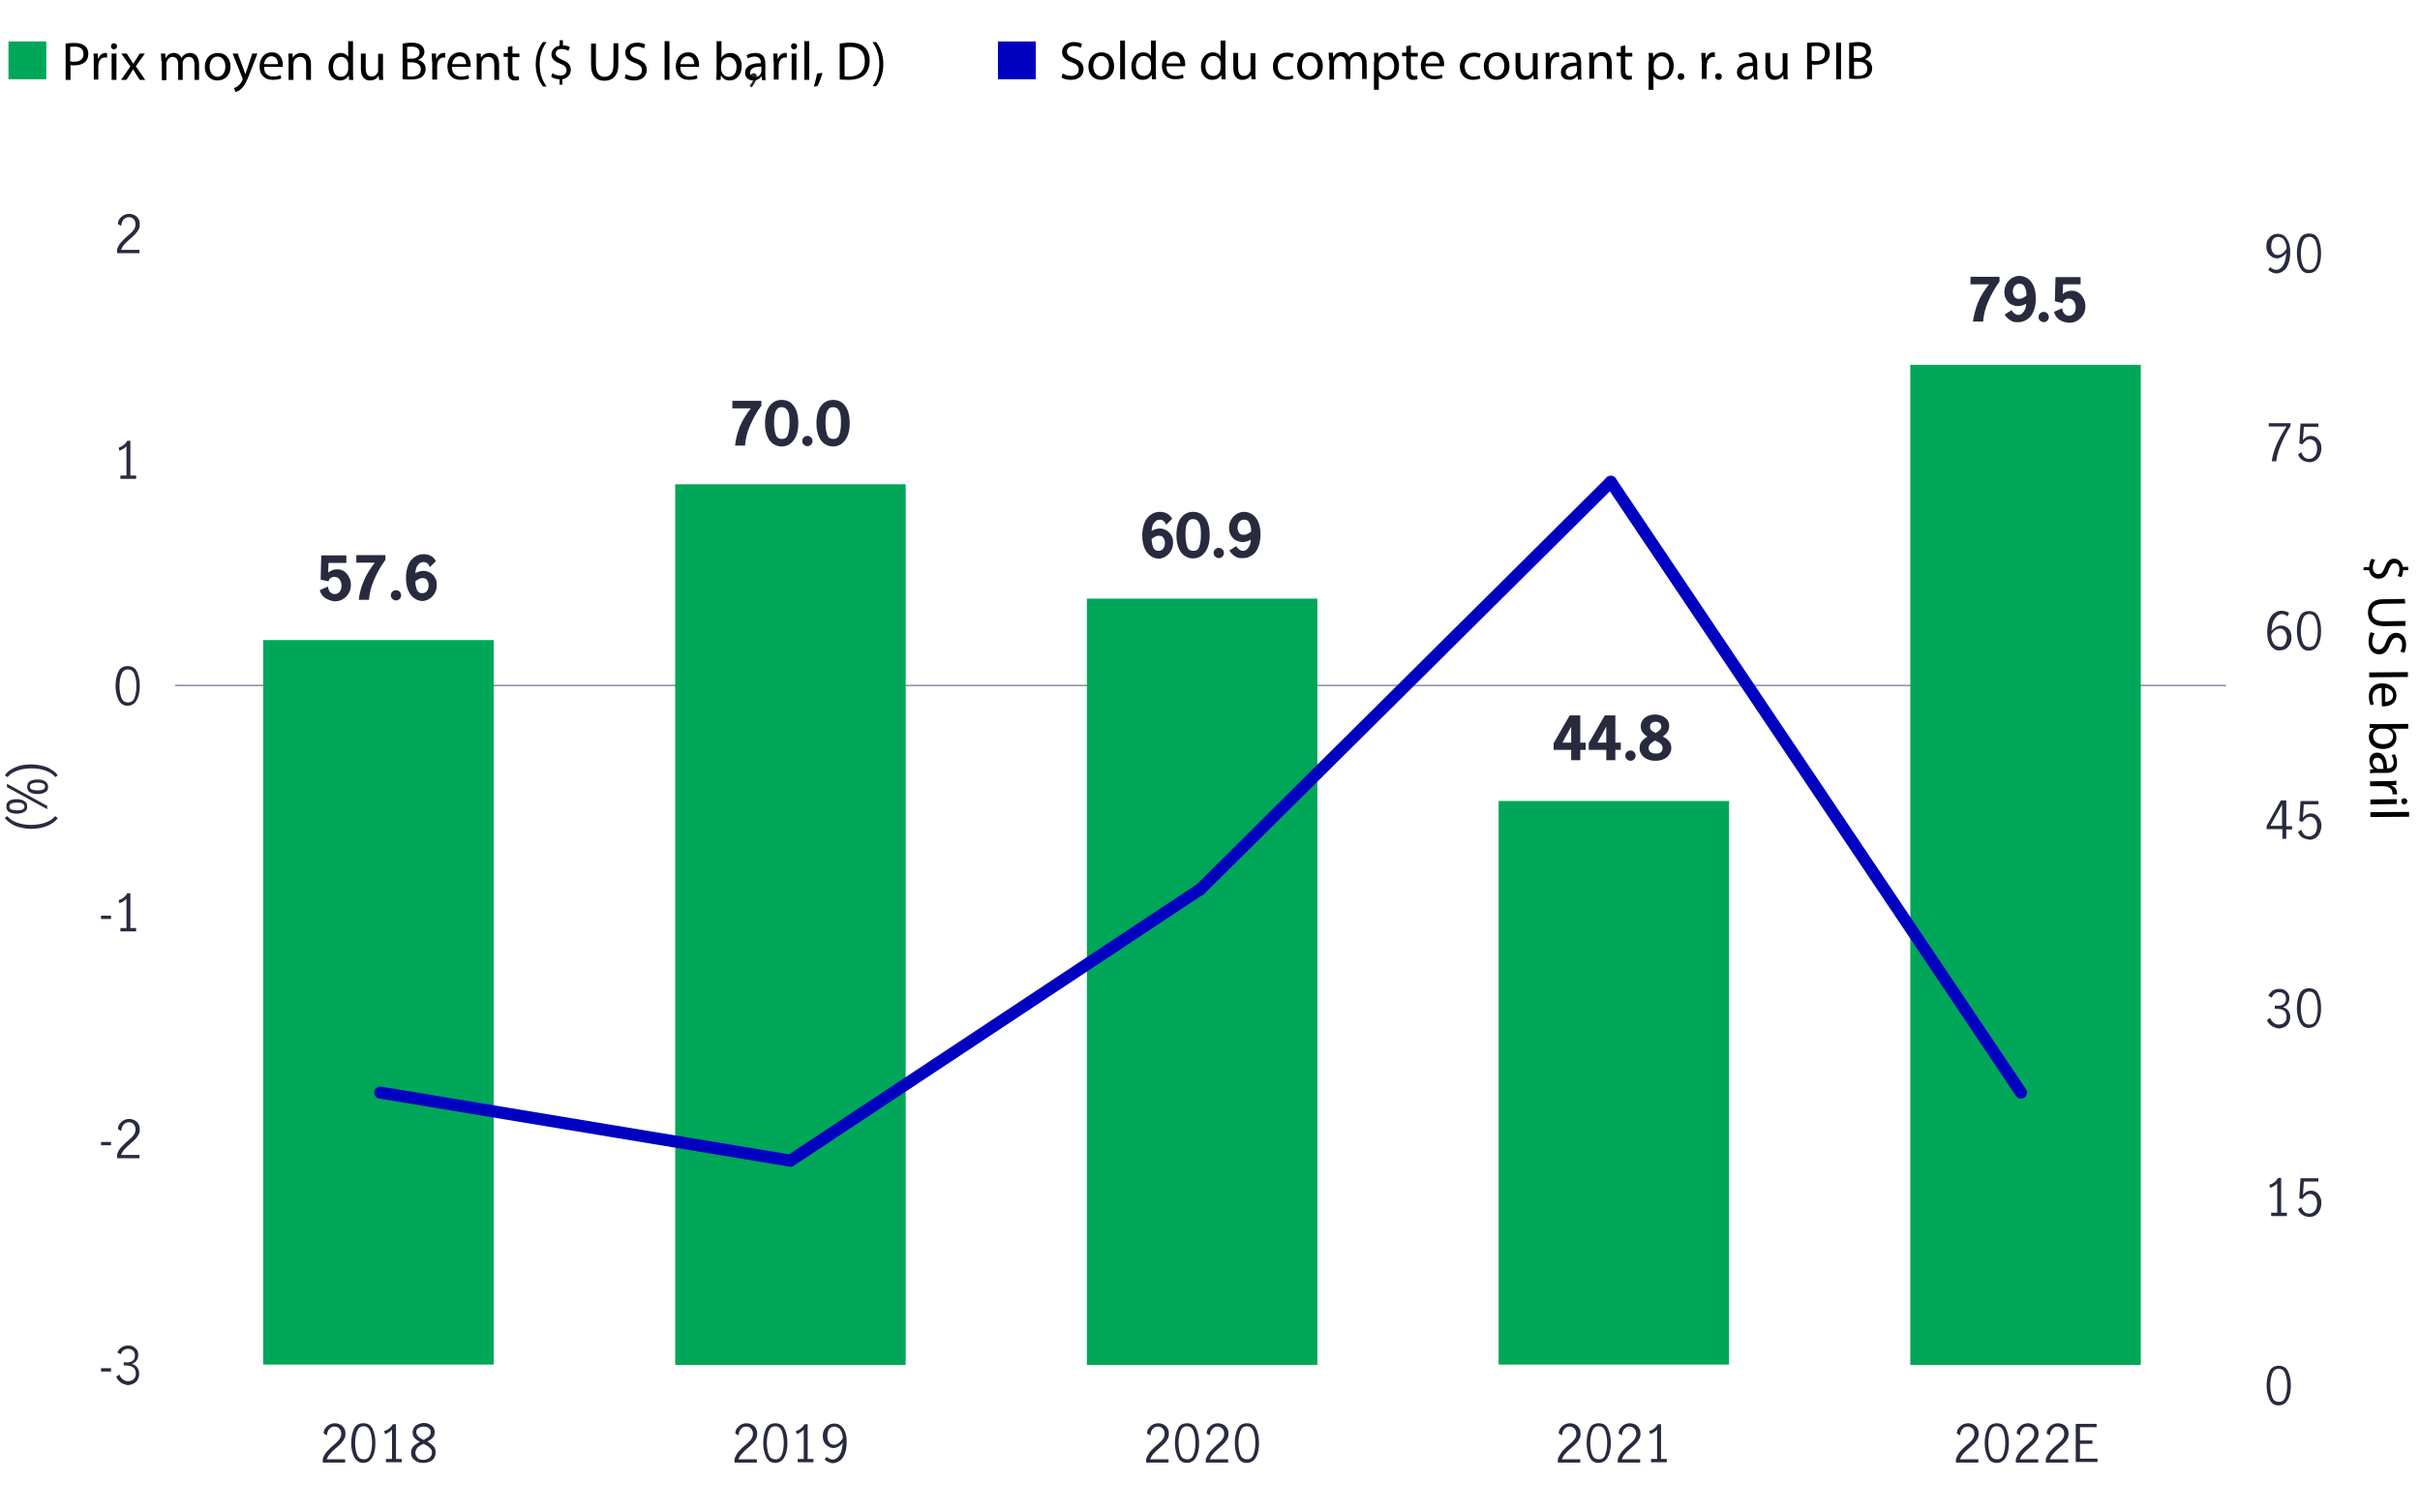 <?xml version="1.0" encoding="utf-8"?>
<!-- Generator: Adobe Illustrator 26.2.0, SVG Export Plug-In . SVG Version: 6.00 Build 0)  -->
<!DOCTYPE svg PUBLIC "-//W3C//DTD SVG 1.1//EN" "http://www.w3.org/Graphics/SVG/1.1/DTD/svg11.dtd">
<svg version="1.1" id="Layer_1" xmlns:x="http://ns.adobe.com/Extensibility/1.0/" xmlns:i="http://ns.adobe.com/AdobeIllustrator/10.0/" xmlns:graph="http://ns.adobe.com/Graphs/1.0/"
	 xmlns="http://www.w3.org/2000/svg" xmlns:xlink="http://www.w3.org/1999/xlink" x="0px" y="0px" viewBox="0 0 800 500"
	 style="enable-background:new 0 0 800 500;" xml:space="preserve">
<style type="text/css">
	.st0{fill:none;stroke:#8E90A2;stroke-width:0.5;stroke-miterlimit:10;}
	.st1{fill:#282B3E;}
	.st2{fill:none;}
	.st3{fill:#00A758;}
	.st4{fill:#0000C1;}
	.st5{fill:none;stroke:#0000C1;stroke-width:4;stroke-linecap:round;stroke-linejoin:round;stroke-miterlimit:10;}
</style>
<g id="Layer_4">
	<line class="st0" x1="57.9" y1="226.6" x2="735.9" y2="226.6"/>
	<g>
		<g>
			<path class="st1" d="M750.3,462.7c-0.6-1.2-1-2.8-1-4.6c0-1.9,0.3-3.4,0.9-4.7c0.6-1.3,1.7-1.9,3.1-1.9c1.5,0,2.5,0.6,3.1,1.9
				s0.9,2.8,0.9,4.7c0,1.8-0.3,3.4-1,4.6c-0.6,1.2-1.7,1.9-3.1,1.9S750.9,463.9,750.3,462.7z M755.5,461.8c0.4-1.1,0.6-2.4,0.6-3.8
				s-0.2-2.7-0.6-3.8c-0.4-1.1-1.1-1.7-2.2-1.7c-1.1,0-1.8,0.6-2.2,1.7s-0.6,2.4-0.6,3.8s0.2,2.7,0.6,3.8s1.1,1.6,2.2,1.6
				C754.4,463.5,755.1,462.9,755.5,461.8z"/>
		</g>
		<g>
			<path class="st1" d="M752.8,400.9v-9.7c-0.5,0.6-1.3,1.1-2.3,1.5l-0.3-1c0.6-0.2,1.2-0.5,1.7-0.9s0.9-0.9,1.2-1.4h1v11.5h1.9v1.1
				h-5.2v-1.1H752.8z"/>
			<path class="st1" d="M761,401.5c-0.6-0.4-1.1-1.1-1.3-1.8l1.1-0.7c0.2,0.7,0.5,1.2,0.9,1.6s1,0.6,1.6,0.6s1.1-0.2,1.5-0.5
				s0.7-0.7,0.9-1.2s0.3-1.1,0.3-1.6c0-0.7-0.1-1.2-0.3-1.7s-0.5-0.9-0.9-1.1c-0.4-0.3-0.8-0.4-1.2-0.4c-0.5,0-1,0.2-1.4,0.5
				s-0.8,0.7-1,1.2l-1.1-0.3l0.4-6.6h5.9v1.1h-4.8l-0.3,4.4c0.7-0.9,1.6-1.4,2.6-1.4c0.7,0,1.4,0.2,1.9,0.6s0.9,0.9,1.2,1.5
				s0.4,1.3,0.4,2c0,0.8-0.2,1.6-0.5,2.3c-0.3,0.7-0.8,1.3-1.4,1.7c-0.6,0.4-1.3,0.6-2.1,0.6C762.4,402.2,761.7,402,761,401.5z"/>
		</g>
		<g>
			<path class="st1" d="M750.9,339.1c-0.7-0.5-1.2-1.1-1.5-1.9l1.1-0.7c0.2,0.7,0.6,1.2,1.1,1.6s1.1,0.6,1.7,0.6
				c0.8,0,1.4-0.2,1.9-0.7s0.7-1.1,0.7-1.8c0-1-0.3-1.7-0.8-2.1c-0.6-0.4-1.4-0.6-2.4-0.6c-0.3,0-0.5,0-0.7,0v-1.1
				c0.3,0,0.6,0.1,0.9,0.1c0.9,0,1.6-0.2,2.1-0.6s0.7-1,0.7-1.7s-0.2-1.2-0.6-1.6s-1-0.6-1.7-0.6c-0.6,0-1.1,0.2-1.5,0.5
				s-0.7,0.8-0.9,1.3l-1.1-0.6c0.3-0.7,0.7-1.2,1.4-1.7c0.6-0.4,1.4-0.6,2.2-0.6c0.6,0,1.2,0.1,1.7,0.4s0.9,0.7,1.2,1.1
				c0.3,0.5,0.4,1,0.4,1.6c0,0.7-0.2,1.3-0.5,1.8s-0.9,0.9-1.6,1.2c0.8,0.2,1.4,0.6,1.8,1.2c0.4,0.6,0.6,1.2,0.6,2s-0.2,1.4-0.5,2
				s-0.8,1-1.4,1.3s-1.3,0.5-2,0.5C752.4,339.8,751.6,339.6,750.9,339.1z"/>
			<path class="st1" d="M760.3,337.9c-0.6-1.2-1-2.8-1-4.6c0-1.9,0.3-3.4,0.9-4.7c0.6-1.3,1.7-1.9,3.1-1.9c1.5,0,2.5,0.6,3.1,1.9
				s0.9,2.8,0.9,4.7c0,1.8-0.3,3.4-1,4.6c-0.6,1.2-1.7,1.9-3.1,1.9S761,339.2,760.3,337.9z M765.6,337.1c0.4-1.1,0.6-2.4,0.6-3.8
				s-0.2-2.7-0.6-3.8c-0.4-1.1-1.1-1.7-2.2-1.7c-1.1,0-1.8,0.6-2.2,1.7s-0.6,2.4-0.6,3.8s0.2,2.7,0.6,3.8s1.1,1.6,2.2,1.6
				S765.2,338.2,765.6,337.1z"/>
		</g>
		<g>
			<path class="st1" d="M754.4,274.1h-5.1V273l4.7-8.4h1.8v8.5h1.9v1.1h-1.9v3.1h-1.3v-3.2H754.4z M754.4,273v-7l0,0l-3.9,7H754.4z"
				/>
			<path class="st1" d="M761,276.8c-0.6-0.4-1.1-1.1-1.3-1.8l1.1-0.7c0.2,0.7,0.5,1.2,0.9,1.6s1,0.6,1.6,0.6s1.1-0.2,1.5-0.5
				s0.7-0.7,0.9-1.2s0.3-1.1,0.3-1.6c0-0.7-0.1-1.2-0.3-1.7s-0.5-0.9-0.9-1.1c-0.4-0.3-0.8-0.4-1.2-0.4c-0.5,0-1,0.2-1.4,0.5
				s-0.8,0.7-1,1.2l-1.1-0.3l0.4-6.6h5.9v1.1h-4.8l-0.3,4.4c0.7-0.9,1.6-1.4,2.6-1.4c0.7,0,1.4,0.2,1.9,0.6s0.9,0.9,1.2,1.5
				s0.4,1.3,0.4,2c0,0.8-0.2,1.6-0.5,2.3c-0.3,0.7-0.8,1.3-1.4,1.7c-0.6,0.4-1.3,0.6-2.1,0.6C762.4,277.4,761.7,277.2,761,276.8z"/>
		</g>
		<g>
			<path class="st1" d="M751.6,214.4c-0.6-0.4-1.1-1.1-1.5-2s-0.6-2-0.6-3.3c0-1.6,0.2-2.9,0.6-4c0.4-1.1,1-1.9,1.7-2.4
				s1.5-0.8,2.4-0.8c0.5,0,0.9,0.1,1.4,0.2c0.4,0.1,0.8,0.3,1.1,0.6l-0.5,1.1c-0.5-0.5-1.1-0.8-1.9-0.8c-0.5,0-1,0.2-1.5,0.6
				c-0.5,0.4-0.9,1-1.3,1.8s-0.5,1.9-0.6,3.2c0.5-0.6,1-1,1.5-1.3s1-0.5,1.6-0.5s1.1,0.1,1.7,0.4c0.5,0.3,1,0.7,1.3,1.3
				s0.5,1.3,0.5,2.2c0,1-0.2,1.8-0.6,2.5c-0.4,0.6-0.9,1.1-1.5,1.4s-1.2,0.4-1.7,0.4C752.9,215.1,752.2,214.9,751.6,214.4z
				 M754.7,213.6c0.4-0.2,0.7-0.6,0.9-1.1s0.4-1.1,0.4-1.8c0-0.5-0.1-0.9-0.3-1.4s-0.4-0.8-0.8-1.1c-0.3-0.3-0.7-0.4-1.2-0.4
				c-0.6,0-1.2,0.2-1.7,0.6c-0.5,0.4-0.9,0.9-1.2,1.5c0,0.9,0.2,1.7,0.5,2.3s0.6,1,1,1.2s0.8,0.4,1.2,0.4
				C754,213.9,754.4,213.8,754.7,213.6z"/>
			<path class="st1" d="M760.3,213.2c-0.6-1.2-1-2.8-1-4.6c0-1.9,0.3-3.4,0.9-4.7c0.6-1.3,1.7-1.9,3.1-1.9c1.5,0,2.5,0.6,3.1,1.9
				c0.6,1.3,0.9,2.8,0.9,4.7c0,1.8-0.3,3.4-1,4.6c-0.6,1.2-1.7,1.9-3.1,1.9S761,214.4,760.3,213.2z M765.6,212.3
				c0.4-1.1,0.6-2.4,0.6-3.8c0-1.4-0.2-2.7-0.6-3.8c-0.4-1.1-1.1-1.7-2.2-1.7c-1.1,0-1.8,0.6-2.2,1.7c-0.4,1.1-0.6,2.4-0.6,3.8
				c0,1.4,0.2,2.7,0.6,3.8c0.4,1.1,1.1,1.6,2.2,1.6C764.5,213.9,765.2,213.4,765.6,212.3z"/>
		</g>
		<g>
			<path class="st1" d="M752.6,146.9c0.9-2,2-4,3.3-5.9H750v-1.1h7.2v0.9c-1.3,2-2.3,4.1-3.2,6.2s-1.4,4-1.5,5.5H751
				C751.2,150.7,751.8,148.9,752.6,146.9z"/>
			<path class="st1" d="M761,152c-0.6-0.4-1.1-1.1-1.3-1.8l1.1-0.7c0.2,0.7,0.5,1.2,0.9,1.6c0.4,0.4,1,0.6,1.6,0.6s1.1-0.2,1.5-0.5
				s0.7-0.7,0.9-1.2s0.3-1.1,0.3-1.6c0-0.7-0.1-1.2-0.3-1.7s-0.5-0.9-0.9-1.1s-0.8-0.4-1.2-0.4c-0.5,0-1,0.2-1.4,0.5s-0.8,0.7-1,1.2
				l-1.1-0.3l0.4-6.6h5.9v1.1h-4.8l-0.3,4.4c0.7-0.9,1.6-1.4,2.6-1.4c0.7,0,1.4,0.2,1.9,0.6c0.5,0.4,0.9,0.9,1.2,1.5s0.4,1.3,0.4,2
				c0,0.8-0.2,1.6-0.5,2.3s-0.8,1.3-1.4,1.7c-0.6,0.4-1.3,0.6-2.1,0.6C762.4,152.7,761.7,152.5,761,152z"/>
		</g>
		<g>
			<path class="st1" d="M749.8,89.2l0.7-0.9c0.6,0.6,1.3,0.9,2,0.9c0.5,0,1-0.2,1.5-0.6s0.9-1,1.2-1.8s0.5-1.9,0.6-3.2
				c-0.4,0.6-0.9,1-1.4,1.3s-1.1,0.5-1.6,0.5s-1-0.1-1.6-0.4c-0.5-0.3-1-0.7-1.4-1.3c-0.4-0.6-0.6-1.3-0.6-2.2c0-1,0.2-1.8,0.6-2.4
				c0.4-0.6,0.9-1.1,1.5-1.4s1.1-0.4,1.7-0.4c0.7,0,1.4,0.2,2,0.6s1.1,1.1,1.5,2s0.6,2,0.6,3.3c0,1.6-0.2,2.9-0.6,4
				c-0.4,1.1-1,1.9-1.7,2.4s-1.5,0.8-2.4,0.8C751.5,90.3,750.6,89.9,749.8,89.2z M754.6,83.7c0.5-0.4,0.9-0.9,1.3-1.5
				c0-0.9-0.2-1.7-0.5-2.3s-0.6-1-1-1.2s-0.8-0.4-1.2-0.4s-0.8,0.1-1.2,0.3c-0.4,0.2-0.7,0.6-0.9,1.1s-0.3,1.1-0.3,1.8
				c0,0.8,0.2,1.4,0.6,2c0.4,0.6,0.9,0.8,1.6,0.8C753.5,84.3,754.1,84.1,754.6,83.7z"/>
			<path class="st1" d="M760.3,88.4c-0.6-1.2-1-2.8-1-4.6c0-1.9,0.3-3.4,0.9-4.7c0.6-1.3,1.7-1.9,3.1-1.9c1.5,0,2.5,0.6,3.1,1.9
				s0.9,2.8,0.9,4.7c0,1.8-0.3,3.4-1,4.6c-0.6,1.2-1.7,1.9-3.1,1.9S761,89.7,760.3,88.4z M765.6,87.6c0.4-1.1,0.6-2.4,0.6-3.8
				s-0.2-2.7-0.6-3.8c-0.4-1.1-1.1-1.7-2.2-1.7c-1.1,0-1.8,0.6-2.2,1.7s-0.6,2.4-0.6,3.8s0.2,2.7,0.6,3.8c0.4,1.1,1.1,1.6,2.2,1.6
				S765.2,88.6,765.6,87.6z"/>
		</g>
	</g>
	<g>
		<g>
			<rect x="87" y="211.6" class="st3" width="76.2" height="239.5"/>
			<rect x="223.2" y="160.1" class="st3" width="76.2" height="291.1"/>
			<rect x="359.3" y="197.9" class="st3" width="76.2" height="253.3"/>
			<rect x="495.4" y="264.8" class="st3" width="76.2" height="186.3"/>
			<rect x="631.5" y="120.6" class="st3" width="76.2" height="330.6"/>
		</g>
	</g>
	<g>
		<path class="st1" d="M648,479.8c0.6-0.6,1.3-1.4,2.2-2.1c0.6-0.5,1-0.9,1.4-1.3c0.3-0.3,0.6-0.7,0.8-1.1s0.3-0.9,0.3-1.3
			c0-0.7-0.2-1.3-0.6-1.7s-0.9-0.7-1.6-0.7c-0.5,0-0.9,0.1-1.3,0.4c-0.4,0.3-0.7,0.6-0.9,1.1c-0.2,0.4-0.3,0.9-0.3,1.4l-1.1-0.6
			c0-0.6,0.1-1.2,0.5-1.7s0.8-0.9,1.3-1.2c0.6-0.3,1.2-0.5,1.9-0.5s1.3,0.2,1.9,0.5c0.5,0.3,0.9,0.7,1.2,1.2s0.4,1.1,0.4,1.8
			c0,0.6-0.1,1.2-0.4,1.7c-0.3,0.5-0.6,1-1,1.4s-0.9,0.9-1.6,1.5c-0.8,0.7-1.5,1.3-2,1.9c-0.5,0.5-0.9,1.2-1.2,1.9h6.1v1.1h-7.4
			v-1.2C647,481.3,647.4,480.5,648,479.8z"/>
		<path class="st1" d="M657.1,481.7c-0.6-1.2-1-2.8-1-4.6c0-1.9,0.3-3.4,0.9-4.7c0.6-1.3,1.7-1.9,3.1-1.9c1.5,0,2.5,0.6,3.1,1.9
			s0.9,2.8,0.9,4.7c0,1.8-0.3,3.4-1,4.6c-0.6,1.2-1.7,1.9-3.1,1.9S657.7,482.9,657.1,481.7z M662.3,480.8c0.4-1.1,0.6-2.4,0.6-3.8
			s-0.2-2.7-0.6-3.8c-0.4-1.1-1.1-1.7-2.2-1.7c-1.1,0-1.8,0.6-2.2,1.7s-0.6,2.4-0.6,3.8s0.2,2.7,0.6,3.8s1.1,1.6,2.2,1.6
			C661.2,482.5,662,481.9,662.3,480.8z"/>
		<path class="st1" d="M667.8,479.8c0.6-0.6,1.3-1.4,2.2-2.1c0.6-0.5,1-0.9,1.4-1.3c0.3-0.3,0.6-0.7,0.8-1.1s0.3-0.9,0.3-1.3
			c0-0.7-0.2-1.3-0.6-1.7s-0.9-0.7-1.6-0.7c-0.5,0-0.9,0.1-1.3,0.4c-0.4,0.3-0.7,0.6-0.9,1.1c-0.2,0.4-0.3,0.9-0.3,1.4l-1.1-0.6
			c0-0.6,0.1-1.2,0.5-1.7s0.8-0.9,1.3-1.2c0.6-0.3,1.2-0.5,1.9-0.5s1.3,0.2,1.9,0.5c0.5,0.3,0.9,0.7,1.2,1.2s0.4,1.1,0.4,1.8
			c0,0.6-0.1,1.2-0.4,1.7c-0.3,0.5-0.6,1-1,1.4s-0.9,0.9-1.6,1.5c-0.8,0.7-1.5,1.3-2,1.9c-0.5,0.5-0.9,1.2-1.2,1.9h6.1v1.1h-7.4
			v-1.2C666.8,481.3,667.2,480.5,667.8,479.8z"/>
		<path class="st1" d="M677.7,479.8c0.6-0.6,1.3-1.4,2.2-2.1c0.6-0.5,1-0.9,1.4-1.3c0.3-0.3,0.6-0.7,0.8-1.1s0.3-0.9,0.3-1.3
			c0-0.7-0.2-1.3-0.6-1.7s-0.9-0.7-1.6-0.7c-0.5,0-0.9,0.1-1.3,0.4c-0.4,0.3-0.7,0.6-0.9,1.1c-0.2,0.4-0.3,0.9-0.3,1.4l-1.1-0.6
			c0-0.6,0.1-1.2,0.5-1.7s0.8-0.9,1.3-1.2c0.6-0.3,1.2-0.5,1.9-0.5s1.3,0.2,1.9,0.5c0.5,0.3,0.9,0.7,1.2,1.2s0.4,1.1,0.4,1.8
			c0,0.6-0.1,1.2-0.4,1.7c-0.3,0.5-0.6,1-1,1.4s-0.9,0.9-1.6,1.5c-0.8,0.7-1.5,1.3-2,1.9c-0.5,0.5-0.9,1.2-1.2,1.9h6.1v1.1h-7.4
			v-1.2C676.7,481.3,677.1,480.5,677.7,479.8z"/>
		<path class="st1" d="M686.3,470.7h6.8v1.1h-5.5v4.4h4.1v1.1h-4.1v4.9h5.8v1.1h-7.2v-12.6H686.3z"/>
	</g>
	<g>
		<path class="st1" d="M516.4,479.8c0.6-0.6,1.3-1.4,2.2-2.1c0.6-0.5,1-0.9,1.4-1.3c0.3-0.3,0.6-0.7,0.8-1.1s0.3-0.9,0.3-1.3
			c0-0.7-0.2-1.3-0.6-1.7s-0.9-0.7-1.6-0.7c-0.5,0-0.9,0.1-1.3,0.4c-0.4,0.3-0.7,0.6-0.9,1.1c-0.2,0.4-0.3,0.9-0.3,1.4l-1.1-0.6
			c0-0.6,0.1-1.2,0.5-1.7s0.8-0.9,1.3-1.2c0.6-0.3,1.2-0.5,1.9-0.5s1.3,0.2,1.9,0.5c0.5,0.3,0.9,0.7,1.2,1.2s0.4,1.1,0.4,1.8
			c0,0.6-0.1,1.2-0.4,1.7c-0.3,0.5-0.6,1-1,1.4s-0.9,0.9-1.6,1.5c-0.8,0.7-1.5,1.3-2,1.9c-0.5,0.5-0.9,1.2-1.2,1.9h6.1v1.1H515v-1.2
			C515.4,481.3,515.9,480.5,516.4,479.8z"/>
		<path class="st1" d="M525.5,481.7c-0.6-1.2-1-2.8-1-4.6c0-1.9,0.3-3.4,0.9-4.7c0.6-1.3,1.7-1.9,3.1-1.9c1.5,0,2.5,0.6,3.1,1.9
			s0.9,2.8,0.9,4.7c0,1.8-0.3,3.4-1,4.6c-0.6,1.2-1.7,1.9-3.1,1.9S526.1,482.9,525.5,481.7z M530.7,480.8c0.4-1.1,0.6-2.4,0.6-3.8
			s-0.2-2.7-0.6-3.8c-0.4-1.1-1.1-1.7-2.2-1.7c-1.1,0-1.8,0.6-2.2,1.7s-0.6,2.4-0.6,3.8s0.2,2.7,0.6,3.8s1.1,1.6,2.2,1.6
			C529.6,482.5,530.4,481.9,530.7,480.8z"/>
		<path class="st1" d="M536.2,479.8c0.6-0.6,1.3-1.4,2.2-2.1c0.6-0.5,1-0.9,1.4-1.3c0.3-0.3,0.6-0.7,0.8-1.1s0.3-0.9,0.3-1.3
			c0-0.7-0.2-1.3-0.6-1.7s-0.9-0.7-1.6-0.7c-0.5,0-0.9,0.1-1.3,0.4c-0.4,0.3-0.7,0.6-0.9,1.1c-0.2,0.4-0.3,0.9-0.3,1.4l-1.1-0.6
			c0-0.6,0.1-1.2,0.5-1.7s0.8-0.9,1.3-1.2c0.6-0.3,1.2-0.5,1.9-0.5s1.3,0.2,1.9,0.5c0.5,0.3,0.9,0.7,1.2,1.2s0.4,1.1,0.4,1.8
			c0,0.6-0.1,1.2-0.4,1.7c-0.3,0.5-0.6,1-1,1.4s-0.9,0.9-1.6,1.5c-0.8,0.7-1.5,1.3-2,1.9c-0.5,0.5-0.9,1.2-1.2,1.9h6.1v1.1h-7.4
			v-1.2C535.2,481.3,535.6,480.5,536.2,479.8z"/>
		<path class="st1" d="M547.8,482.3v-9.7c-0.5,0.6-1.3,1.1-2.3,1.5l-0.3-1c0.6-0.2,1.2-0.5,1.7-0.9s0.9-0.9,1.2-1.4h1v11.5h1.9v1.1
			h-5.2v-1.1H547.8z"/>
	</g>
	<g>
		<path class="st1" d="M380.3,479.8c0.6-0.6,1.3-1.4,2.2-2.1c0.6-0.5,1-0.9,1.4-1.3c0.3-0.3,0.6-0.7,0.8-1.1s0.3-0.9,0.3-1.3
			c0-0.7-0.2-1.3-0.6-1.7c-0.4-0.5-0.9-0.7-1.6-0.7c-0.5,0-0.9,0.1-1.3,0.4s-0.7,0.6-0.9,1.1c-0.2,0.4-0.3,0.9-0.3,1.4l-1.1-0.6
			c0-0.6,0.1-1.2,0.5-1.7s0.8-0.9,1.3-1.2s1.2-0.5,1.9-0.5c0.7,0,1.3,0.2,1.9,0.5c0.5,0.3,0.9,0.7,1.2,1.2c0.3,0.5,0.4,1.1,0.4,1.8
			c0,0.6-0.1,1.2-0.4,1.7s-0.6,1-1,1.4s-0.9,0.9-1.6,1.5c-0.8,0.7-1.5,1.3-2,1.9c-0.5,0.5-0.9,1.2-1.2,1.9h6.1v1.1h-7.4v-1.2
			C379.3,481.3,379.7,480.5,380.3,479.8z"/>
		<path class="st1" d="M389.4,481.7c-0.6-1.2-1-2.8-1-4.6c0-1.9,0.3-3.4,0.9-4.7c0.6-1.3,1.7-1.9,3.1-1.9c1.5,0,2.5,0.6,3.1,1.9
			s0.9,2.8,0.9,4.7c0,1.8-0.3,3.4-1,4.6c-0.6,1.2-1.7,1.9-3.1,1.9C391,483.6,390,482.9,389.4,481.7z M394.6,480.8
			c0.4-1.1,0.6-2.4,0.6-3.8s-0.2-2.7-0.6-3.8c-0.4-1.1-1.1-1.7-2.2-1.7s-1.8,0.6-2.2,1.7c-0.4,1.1-0.6,2.4-0.6,3.8s0.2,2.7,0.6,3.8
			s1.1,1.6,2.2,1.6C393.5,482.5,394.2,481.9,394.6,480.8z"/>
		<path class="st1" d="M400.1,479.8c0.6-0.6,1.3-1.4,2.1-2.1c0.6-0.5,1-0.9,1.4-1.3c0.3-0.3,0.6-0.7,0.8-1.1
			c0.2-0.4,0.3-0.9,0.3-1.3c0-0.7-0.2-1.3-0.6-1.7s-0.9-0.7-1.6-0.7c-0.5,0-0.9,0.1-1.3,0.4s-0.7,0.6-0.9,1.1
			c-0.2,0.4-0.3,0.9-0.3,1.4l-1.1-0.6c0-0.6,0.1-1.2,0.5-1.7s0.8-0.9,1.3-1.2s1.2-0.5,1.9-0.5c0.7,0,1.3,0.2,1.9,0.5
			c0.5,0.3,0.9,0.7,1.2,1.2c0.3,0.5,0.4,1.1,0.4,1.8c0,0.6-0.1,1.2-0.4,1.7s-0.6,1-1,1.4s-0.9,0.9-1.6,1.5c-0.8,0.7-1.5,1.3-2,1.9
			c-0.5,0.5-0.9,1.2-1.2,1.9h6.1v1.1h-7.4v-1.2C399.1,481.3,399.5,480.5,400.1,479.8z"/>
		<path class="st1" d="M409.2,481.7c-0.6-1.2-1-2.8-1-4.6c0-1.9,0.3-3.4,0.9-4.7c0.6-1.3,1.7-1.9,3.1-1.9c1.5,0,2.5,0.6,3.1,1.9
			s0.9,2.8,0.9,4.7c0,1.8-0.3,3.4-1,4.6c-0.6,1.2-1.7,1.9-3.1,1.9S409.8,482.9,409.2,481.7z M414.4,480.8c0.4-1.1,0.6-2.4,0.6-3.8
			s-0.2-2.7-0.6-3.8c-0.4-1.1-1.1-1.7-2.2-1.7s-1.8,0.6-2.2,1.7c-0.4,1.1-0.6,2.4-0.6,3.8s0.2,2.7,0.6,3.8s1.1,1.6,2.2,1.6
			C413.3,482.5,414,481.9,414.4,480.8z"/>
	</g>
	<g>
		<path class="st1" d="M244.2,479.8c0.6-0.6,1.3-1.4,2.2-2.1c0.6-0.5,1-0.9,1.4-1.3c0.3-0.3,0.6-0.7,0.8-1.1s0.3-0.9,0.3-1.3
			c0-0.7-0.2-1.3-0.6-1.7c-0.4-0.5-0.9-0.7-1.6-0.7c-0.5,0-0.9,0.1-1.3,0.4c-0.4,0.3-0.7,0.6-0.9,1.1c-0.2,0.4-0.3,0.9-0.3,1.4
			l-1.1-0.6c0-0.6,0.1-1.2,0.5-1.7s0.8-0.9,1.3-1.2s1.2-0.5,1.9-0.5s1.3,0.2,1.9,0.5c0.5,0.3,0.9,0.7,1.2,1.2s0.4,1.1,0.4,1.8
			c0,0.6-0.1,1.2-0.4,1.7c-0.3,0.5-0.6,1-1,1.4s-0.9,0.9-1.6,1.5c-0.8,0.7-1.5,1.3-2,1.9c-0.5,0.5-0.9,1.2-1.2,1.9h6.1v1.1h-7.4
			v-1.2C243.2,481.3,243.6,480.5,244.2,479.8z"/>
		<path class="st1" d="M253.3,481.7c-0.6-1.2-1-2.8-1-4.6c0-1.9,0.3-3.4,0.9-4.7c0.6-1.3,1.7-1.9,3.1-1.9c1.5,0,2.5,0.6,3.1,1.9
			s0.9,2.8,0.9,4.7c0,1.8-0.3,3.4-1,4.6c-0.6,1.2-1.7,1.9-3.1,1.9C254.9,483.6,253.9,482.9,253.3,481.7z M258.5,480.8
			c0.4-1.1,0.6-2.4,0.6-3.8s-0.2-2.7-0.6-3.8c-0.4-1.1-1.1-1.7-2.2-1.7s-1.8,0.6-2.2,1.7s-0.6,2.4-0.6,3.8s0.2,2.7,0.6,3.8
			s1.1,1.6,2.2,1.6C257.4,482.5,258.1,481.9,258.5,480.8z"/>
		<path class="st1" d="M265.7,482.3v-9.7c-0.5,0.6-1.3,1.1-2.3,1.5l-0.3-1c0.6-0.2,1.2-0.5,1.7-0.9s0.9-0.9,1.2-1.4h1v11.5h1.9v1.1
			h-5.2v-1.1H265.7z"/>
		<path class="st1" d="M272.6,482.5l0.7-0.9c0.6,0.6,1.3,0.9,2,0.9c0.5,0,1-0.2,1.5-0.6s0.9-1,1.2-1.8c0.3-0.8,0.5-1.9,0.6-3.2
			c-0.4,0.6-0.9,1-1.4,1.3s-1.1,0.5-1.6,0.5s-1-0.1-1.6-0.4c-0.5-0.3-1-0.7-1.4-1.3c-0.4-0.6-0.6-1.3-0.6-2.2c0-1,0.2-1.8,0.6-2.4
			s0.9-1.1,1.5-1.4s1.1-0.4,1.7-0.4c0.7,0,1.4,0.2,2,0.6s1.1,1.1,1.5,2s0.6,2,0.6,3.3c0,1.6-0.2,2.9-0.6,4s-1,1.9-1.7,2.4
			s-1.5,0.8-2.4,0.8C274.3,483.6,273.4,483.2,272.6,482.5z M277.3,477c0.5-0.4,0.9-0.9,1.3-1.5c0-0.9-0.2-1.7-0.5-2.3
			c-0.3-0.6-0.6-1-1-1.2s-0.8-0.4-1.2-0.4c-0.4,0-0.8,0.1-1.2,0.3s-0.7,0.6-0.9,1.1c-0.2,0.5-0.3,1.1-0.3,1.8c0,0.8,0.2,1.4,0.6,2
			s0.9,0.8,1.6,0.8C276.3,477.6,276.8,477.4,277.3,477z"/>
	</g>
	<g>
		<path class="st1" d="M108.1,479.8c0.6-0.6,1.3-1.4,2.2-2.1c0.6-0.5,1-0.9,1.4-1.3c0.3-0.3,0.6-0.7,0.8-1.1s0.3-0.9,0.3-1.3
			c0-0.7-0.2-1.3-0.6-1.7c-0.4-0.5-0.9-0.7-1.6-0.7c-0.5,0-0.9,0.1-1.3,0.4s-0.7,0.6-0.9,1.1c-0.2,0.4-0.3,0.9-0.3,1.4l-1.1-0.6
			c0-0.6,0.1-1.2,0.5-1.7s0.8-0.9,1.3-1.2s1.2-0.5,1.9-0.5c0.7,0,1.3,0.2,1.9,0.5c0.5,0.3,0.9,0.7,1.2,1.2c0.3,0.5,0.4,1.1,0.4,1.8
			c0,0.6-0.1,1.2-0.4,1.7s-0.6,1-1,1.4s-0.9,0.9-1.6,1.5c-0.8,0.7-1.5,1.3-2,1.9c-0.5,0.5-0.9,1.2-1.2,1.9h6.1v1.1h-7.4v-1.2
			C107,481.3,107.5,480.5,108.1,479.8z"/>
		<path class="st1" d="M117.1,481.7c-0.6-1.2-1-2.8-1-4.6c0-1.9,0.3-3.4,0.9-4.7c0.6-1.3,1.7-1.9,3.1-1.9c1.5,0,2.5,0.6,3.1,1.9
			s0.9,2.8,0.9,4.7c0,1.8-0.3,3.4-1,4.6c-0.6,1.2-1.7,1.9-3.1,1.9C118.8,483.6,117.8,482.9,117.1,481.7z M122.4,480.8
			c0.4-1.1,0.6-2.4,0.6-3.8s-0.2-2.7-0.6-3.8c-0.4-1.1-1.1-1.7-2.2-1.7s-1.8,0.6-2.2,1.7c-0.4,1.1-0.6,2.4-0.6,3.8s0.2,2.7,0.6,3.8
			s1.1,1.6,2.2,1.6C121.3,482.5,122,481.9,122.4,480.8z"/>
		<path class="st1" d="M129.6,482.3v-9.7c-0.5,0.6-1.3,1.1-2.3,1.5l-0.3-1c0.6-0.2,1.2-0.5,1.7-0.9s0.9-0.9,1.2-1.4h1v11.5h1.9v1.1
			h-5.2v-1.1H129.6z"/>
		<path class="st1" d="M143.3,478.1c0.5,0.5,0.7,1.2,0.7,2.1c0,0.7-0.2,1.3-0.5,1.8s-0.8,0.9-1.5,1.2s-1.3,0.4-2.1,0.4
			c-0.7,0-1.4-0.1-2-0.4s-1.1-0.7-1.5-1.2s-0.5-1.1-0.5-1.8c0-0.9,0.3-1.6,0.8-2.1s1.2-1,2.1-1.5c-0.8-0.4-1.4-0.8-1.8-1.3
			c-0.4-0.5-0.6-1.1-0.6-1.8c0-0.6,0.2-1.1,0.5-1.6s0.8-0.8,1.4-1.1c0.6-0.2,1.2-0.4,1.8-0.4s1.2,0.1,1.8,0.4s1,0.6,1.3,1
			c0.3,0.5,0.5,1,0.5,1.6c0,0.7-0.2,1.4-0.6,1.8c-0.4,0.5-1,0.9-1.8,1.3C142.1,477.1,142.8,477.6,143.3,478.1z M142,481.9
			c0.5-0.4,0.8-1,0.8-1.7c0-0.5-0.1-0.9-0.4-1.2c-0.2-0.3-0.6-0.6-0.9-0.9c-0.4-0.2-0.9-0.5-1.5-0.8c-0.6,0.3-1.1,0.5-1.4,0.8
			c-0.4,0.2-0.7,0.5-0.9,0.9s-0.4,0.8-0.4,1.2c0,0.7,0.3,1.3,0.8,1.8s1.2,0.6,2,0.6C140.8,482.5,141.5,482.3,142,481.9z
			 M138.3,474.9c0.4,0.4,1,0.8,1.8,1.1c0.7-0.4,1.3-0.8,1.7-1.1c0.4-0.4,0.6-0.9,0.6-1.4c0-0.6-0.2-1.1-0.7-1.4
			c-0.4-0.4-1-0.5-1.7-0.5c-0.6,0-1.2,0.2-1.7,0.5s-0.7,0.8-0.7,1.4C137.7,474.1,137.9,474.6,138.3,474.9z"/>
	</g>
	<path class="st1" d="M15.7,273c-1.5,0.6-3.3,1-5.3,1c-1.3,0-2.6-0.2-3.8-0.5s-2.2-0.7-3-1.3c-0.8-0.5-1.5-1.1-2-1.8l0.8-0.6
		c0.7,0.9,1.8,1.6,3.1,2.1c1.4,0.5,2.9,0.8,4.8,0.8c1.8,0,3.5-0.3,4.8-0.8c1.4-0.5,2.4-1.2,3.1-2.1l0.9,0.6
		C18.4,271.5,17.2,272.3,15.7,273z"/>
	<path class="st1" d="M8,268.4c-0.7,0.4-1.5,0.6-2.4,0.6c-1,0-1.8-0.2-2.5-0.5c-0.7-0.4-1-1-1-1.9s0.3-1.5,1-1.9s1.5-0.5,2.5-0.5
		s1.8,0.2,2.4,0.6c0.7,0.4,1,1,1,1.9C9,267.4,8.7,268.1,8,268.4z M2.3,260.2v-1.1l13.3,7.3v1.1L2.3,260.2z M5.6,265.3
		c-0.7,0-1.3,0.1-1.8,0.3c-0.5,0.2-0.7,0.5-0.7,1s0.2,0.9,0.7,1c0.5,0.2,1.1,0.3,1.8,0.3c1.7,0,2.5-0.4,2.5-1.3
		C8,265.7,7.2,265.3,5.6,265.3z M14.9,261.9c-0.7,0.4-1.5,0.6-2.4,0.6c-1,0-1.8-0.2-2.5-0.5c-0.7-0.4-1-1-1-1.9s0.3-1.5,1-1.9
		s1.5-0.5,2.5-0.5s1.8,0.2,2.4,0.6s1,1,1,1.9C15.9,260.9,15.6,261.6,14.9,261.9z M14.2,259c-0.5-0.2-1.1-0.3-1.8-0.3
		s-1.3,0.1-1.8,0.3c-0.5,0.2-0.7,0.5-0.7,1s0.2,0.9,0.7,1c0.5,0.2,1.1,0.3,1.8,0.3c1.7,0,2.5-0.4,2.5-1.3
		C14.9,259.5,14.7,259.2,14.2,259z"/>
	<path class="st1" d="M5,253.7c1.5-0.7,3.3-1,5.3-1c1.3,0,2.6,0.2,3.8,0.5s2.2,0.7,3,1.3c0.9,0.5,1.5,1.1,2,1.8l-0.8,0.6
		c-0.7-0.9-1.8-1.6-3.1-2.1s-2.9-0.8-4.8-0.8c-1.8,0-3.5,0.3-4.8,0.8c-1.4,0.5-2.4,1.2-3.1,2.1l-0.9-0.6
		C2.3,255.2,3.5,254.3,5,253.7z"/>
	<path class="st3" d="M15.3,26.2H2.8V13.7h12.5V26.2z"/>
	<path class="st1" d="M249,26.4c-0.3-0.1-0.5-0.2-0.6-0.4c-0.2-0.2-0.3-0.4-0.3-0.7c0-0.3,0.1-0.6,0.3-0.8c0.2-0.2,0.4-0.3,0.7-0.3
		s0.6,0.1,0.8,0.3s0.3,0.5,0.3,0.8c0,0.5-0.2,1-0.5,1.7c-0.3,0.6-0.7,1.3-1.2,1.9l-0.7-0.5C248.4,27.6,248.8,27,249,26.4z"/>
	<path class="st4" d="M342.4,26.2h-12.5V13.7h12.5V26.2z"/>
	<g>
		<path d="M21.7,14.4c0.8-0.1,1.7-0.2,3-0.2c1.5,0,2.7,0.4,3.4,1c0.7,0.6,1.1,1.5,1.1,2.5c0,1.1-0.3,2-0.9,2.6
			c-0.8,0.9-2.2,1.3-3.7,1.3c-0.5,0-0.9,0-1.3-0.1v4.9h-1.6V14.4z M23.3,20.3c0.3,0.1,0.8,0.1,1.3,0.1c1.9,0,3-0.9,3-2.6
			c0-1.6-1.1-2.4-2.9-2.4c-0.7,0-1.2,0.1-1.5,0.1V20.3z"/>
		<path d="M31,20.4c0-1,0-1.9-0.1-2.7h1.4l0.1,1.7h0.1c0.4-1.2,1.4-1.9,2.4-1.9c0.2,0,0.3,0,0.5,0.1v1.5C35.1,19,35,19,34.7,19
			c-1.1,0-1.9,0.8-2.1,2c0,0.2-0.1,0.5-0.1,0.7v4.6H31V20.4z"/>
		<path d="M38.7,15.3c0,0.5-0.4,1-1,1c-0.6,0-1-0.4-1-1c0-0.6,0.4-1,1-1C38.3,14.3,38.7,14.7,38.7,15.3z M36.9,26.4v-8.7h1.6v8.7
			H36.9z"/>
		<path d="M41.9,17.7l1.2,1.9c0.3,0.5,0.6,0.9,0.9,1.4h0.1c0.3-0.5,0.6-1,0.9-1.4l1.2-1.9h1.7l-3,4.2l3.1,4.5h-1.8l-1.3-2
			c-0.3-0.5-0.6-1-0.9-1.5h0c-0.3,0.5-0.6,1-0.9,1.5l-1.3,2H40l3.1-4.4l-3-4.3H41.9z"/>
		<path d="M53.3,20.1c0-0.9,0-1.6-0.1-2.4h1.4l0.1,1.4h0.1c0.5-0.8,1.3-1.6,2.7-1.6c1.2,0,2.1,0.7,2.5,1.7h0c0.3-0.5,0.6-0.9,1-1.1
			c0.5-0.4,1.1-0.6,1.9-0.6c1.2,0,2.9,0.8,2.9,3.8v5.1h-1.5v-4.9c0-1.7-0.6-2.7-1.9-2.7c-0.9,0-1.6,0.7-1.9,1.4
			c-0.1,0.2-0.1,0.5-0.1,0.8v5.4h-1.5v-5.2c0-1.4-0.6-2.4-1.8-2.4c-1,0-1.7,0.8-2,1.6c-0.1,0.2-0.1,0.5-0.1,0.8v5.3h-1.5V20.1z"/>
		<path d="M76.2,22c0,3.2-2.2,4.6-4.3,4.6c-2.4,0-4.2-1.7-4.2-4.5c0-2.9,1.9-4.6,4.3-4.6C74.5,17.5,76.2,19.3,76.2,22z M69.3,22.1
			c0,1.9,1.1,3.3,2.6,3.3c1.5,0,2.6-1.4,2.6-3.4c0-1.5-0.7-3.3-2.6-3.3C70.1,18.7,69.3,20.4,69.3,22.1z"/>
		<path d="M78.6,17.7l1.9,5.1c0.2,0.6,0.4,1.3,0.6,1.8h0c0.2-0.5,0.3-1.2,0.6-1.8l1.7-5.1h1.7l-2.4,6.2c-1.1,3-1.9,4.5-3,5.5
			c-0.8,0.7-1.5,1-1.9,1l-0.4-1.3c0.4-0.1,0.9-0.4,1.4-0.8c0.4-0.3,1-1,1.3-1.8c0.1-0.2,0.1-0.3,0.1-0.4s0-0.2-0.1-0.4l-3.2-8H78.6z
			"/>
		<path d="M87.3,22.3c0,2.1,1.4,3,3,3c1.1,0,1.8-0.2,2.4-0.5l0.3,1.1c-0.6,0.3-1.5,0.5-2.9,0.5c-2.7,0-4.3-1.8-4.3-4.4
			s1.5-4.7,4.1-4.7c2.8,0,3.6,2.5,3.6,4.1c0,0.3,0,0.6-0.1,0.7H87.3z M91.9,21.2c0-1-0.4-2.6-2.2-2.6c-1.6,0-2.3,1.5-2.4,2.6H91.9z"
			/>
		<path d="M95.4,20.1c0-0.9,0-1.6-0.1-2.4h1.4l0.1,1.4h0c0.4-0.8,1.4-1.6,2.9-1.6c1.2,0,3.1,0.7,3.1,3.7v5.2h-1.6v-5
			c0-1.4-0.5-2.6-2-2.6c-1,0-1.9,0.7-2.1,1.6C97,20.6,97,20.9,97,21.2v5.2h-1.6V20.1z"/>
		<path d="M116.7,13.6v10.5c0,0.8,0,1.7,0.1,2.3h-1.4l-0.1-1.5h0c-0.5,1-1.5,1.7-3,1.7c-2.1,0-3.7-1.8-3.7-4.4
			c0-2.9,1.8-4.7,3.9-4.7c1.3,0,2.2,0.6,2.6,1.3h0v-5.2H116.7z M115.1,21.3c0-0.2,0-0.5-0.1-0.7c-0.2-1-1.1-1.8-2.3-1.8
			c-1.6,0-2.6,1.4-2.6,3.4c0,1.8,0.9,3.2,2.6,3.2c1.1,0,2-0.7,2.3-1.9c0.1-0.2,0.1-0.4,0.1-0.7V21.3z"/>
		<path d="M126.6,24c0,0.9,0,1.7,0.1,2.4h-1.4l-0.1-1.4h0c-0.4,0.7-1.3,1.6-2.9,1.6c-1.4,0-3-0.8-3-3.8v-5.1h1.6v4.8
			c0,1.7,0.5,2.8,1.9,2.8c1.1,0,1.8-0.7,2.1-1.4c0.1-0.2,0.1-0.5,0.1-0.8v-5.3h1.6V24z"/>
		<path d="M133.1,14.4c0.7-0.1,1.8-0.3,2.9-0.3c1.6,0,2.6,0.3,3.3,0.9c0.6,0.5,1,1.2,1,2.1c0,1.2-0.8,2.2-2.1,2.7v0
			c1.2,0.3,2.5,1.2,2.5,3c0,1-0.4,1.8-1,2.4c-0.8,0.8-2.2,1.1-4.2,1.1c-1.1,0-1.9-0.1-2.4-0.1V14.4z M134.7,19.4h1.4
			c1.7,0,2.6-0.9,2.6-2c0-1.4-1.1-2-2.7-2c-0.7,0-1.1,0.1-1.4,0.1V19.4z M134.7,25.2c0.3,0.1,0.8,0.1,1.3,0.1c1.6,0,3.1-0.6,3.1-2.4
			c0-1.7-1.4-2.3-3.1-2.3h-1.3V25.2z"/>
		<path d="M142.8,20.4c0-1,0-1.9-0.1-2.7h1.4l0.1,1.7h0.1c0.4-1.2,1.4-1.9,2.4-1.9c0.2,0,0.3,0,0.5,0.1v1.5c-0.2,0-0.3-0.1-0.5-0.1
			c-1.1,0-1.9,0.8-2.1,2c0,0.2-0.1,0.5-0.1,0.7v4.6h-1.6V20.4z"/>
		<path d="M149.4,22.3c0,2.1,1.4,3,3,3c1.1,0,1.8-0.2,2.4-0.5l0.3,1.1c-0.6,0.3-1.5,0.5-2.9,0.5c-2.7,0-4.3-1.8-4.3-4.4
			s1.5-4.7,4.1-4.7c2.8,0,3.6,2.5,3.6,4.1c0,0.3,0,0.6-0.1,0.7H149.4z M154.1,21.2c0-1-0.4-2.6-2.2-2.6c-1.6,0-2.3,1.5-2.4,2.6
			H154.1z"/>
		<path d="M157.6,20.1c0-0.9,0-1.6-0.1-2.4h1.4l0.1,1.4h0c0.4-0.8,1.4-1.6,2.9-1.6c1.2,0,3.1,0.7,3.1,3.7v5.2h-1.6v-5
			c0-1.4-0.5-2.6-2-2.6c-1,0-1.9,0.7-2.1,1.6c-0.1,0.2-0.1,0.5-0.1,0.7v5.2h-1.6V20.1z"/>
		<path d="M169.4,15.2v2.5h2.3v1.2h-2.3v4.7c0,1.1,0.3,1.7,1.2,1.7c0.4,0,0.7-0.1,0.9-0.1l0.1,1.2c-0.3,0.1-0.8,0.2-1.4,0.2
			c-0.7,0-1.3-0.2-1.7-0.7c-0.5-0.5-0.6-1.2-0.6-2.3v-4.8h-1.4v-1.2h1.4v-2.1L169.4,15.2z"/>
		<path d="M180.7,13.9c-1.3,1.8-2.3,4.1-2.3,7.4c0,3.2,1,5.5,2.3,7.3h-1.2c-1.1-1.5-2.4-3.8-2.4-7.3c0-3.5,1.2-5.9,2.4-7.4H180.7z"
			/>
		<path d="M185,28v-1.8c-1,0-2.1-0.3-2.8-0.8l0.4-1.2c0.6,0.4,1.6,0.8,2.6,0.8c1.3,0,2.1-0.7,2.1-1.8c0-1-0.7-1.6-2-2.1
			c-1.8-0.7-3-1.5-3-3.1c0-1.5,1.1-2.6,2.7-2.9v-1.8h1.1v1.7c1.1,0,1.8,0.3,2.3,0.6l-0.5,1.2c-0.4-0.2-1.1-0.6-2.3-0.6
			c-1.4,0-1.9,0.8-1.9,1.5c0,0.9,0.7,1.4,2.2,2.1c1.9,0.8,2.8,1.7,2.8,3.3c0,1.4-1,2.8-2.8,3.1V28H185z"/>
		<path d="M197,14.3v7.2c0,2.7,1.2,3.9,2.8,3.9c1.8,0,3-1.2,3-3.9v-7.2h1.6v7.1c0,3.7-2,5.3-4.6,5.3c-2.5,0-4.4-1.4-4.4-5.2v-7.1
			H197z"/>
		<path d="M206.9,24.5c0.7,0.4,1.7,0.8,2.8,0.8c1.6,0,2.5-0.8,2.5-2.1c0-1.1-0.6-1.8-2.3-2.4c-2-0.7-3.2-1.7-3.2-3.4
			c0-1.9,1.6-3.3,3.9-3.3c1.2,0,2.1,0.3,2.7,0.6l-0.4,1.3c-0.4-0.2-1.2-0.6-2.3-0.6c-1.7,0-2.3,1-2.3,1.8c0,1.1,0.7,1.7,2.4,2.3
			c2.1,0.8,3.1,1.8,3.1,3.6c0,1.9-1.4,3.5-4.2,3.5c-1.2,0-2.4-0.3-3.1-0.8L206.9,24.5z"/>
		<path d="M219.7,13.6h1.6v12.8h-1.6V13.6z"/>
		<path d="M224.9,22.3c0,2.1,1.4,3,3,3c1.1,0,1.8-0.2,2.4-0.5l0.3,1.1c-0.6,0.3-1.5,0.5-2.9,0.5c-2.7,0-4.3-1.8-4.3-4.4
			s1.5-4.7,4.1-4.7c2.8,0,3.6,2.5,3.6,4.1c0,0.3,0,0.6-0.1,0.7H224.9z M229.5,21.2c0-1-0.4-2.6-2.2-2.6c-1.6,0-2.3,1.5-2.4,2.6
			H229.5z"/>
		<path d="M236.8,26.4c0-0.6,0.1-1.5,0.1-2.3V13.6h1.6v5.5h0c0.6-1,1.6-1.6,3-1.6c2.2,0,3.7,1.8,3.7,4.4c0,3.1-2,4.7-3.9,4.7
			c-1.3,0-2.3-0.5-2.9-1.6h-0.1l-0.1,1.4H236.8z M238.4,22.9c0,0.2,0,0.4,0.1,0.6c0.3,1.1,1.2,1.9,2.4,1.9c1.7,0,2.6-1.4,2.6-3.3
			c0-1.7-0.9-3.2-2.6-3.2c-1.1,0-2.1,0.7-2.4,1.9c0,0.2-0.1,0.4-0.1,0.6V22.9z"/>
		<path d="M251.9,26.4l-0.1-1.1h-0.1c-0.5,0.7-1.4,1.3-2.7,1.3c-1.8,0-2.7-1.2-2.7-2.5c0-2.1,1.9-3.3,5.2-3.2v-0.2c0-0.7-0.2-2-2-2
			c-0.8,0-1.7,0.3-2.3,0.6l-0.4-1c0.7-0.5,1.8-0.8,2.9-0.8c2.7,0,3.3,1.8,3.3,3.6v3.3c0,0.8,0,1.5,0.1,2.1H251.9z M251.7,22
			c-1.7,0-3.7,0.3-3.7,2c0,1,0.7,1.5,1.5,1.5c1.1,0,1.9-0.7,2.1-1.5c0.1-0.2,0.1-0.3,0.1-0.5V22z"/>
		<path d="M255.7,20.4c0-1,0-1.9-0.1-2.7h1.4l0.1,1.7h0.1c0.4-1.2,1.4-1.9,2.4-1.9c0.2,0,0.3,0,0.5,0.1v1.5c-0.2,0-0.3-0.1-0.5-0.1
			c-1.1,0-1.9,0.8-2.1,2c0,0.2-0.1,0.5-0.1,0.7v4.6h-1.6V20.4z"/>
		<path d="M263.5,15.3c0,0.5-0.4,1-1,1c-0.6,0-1-0.4-1-1c0-0.6,0.4-1,1-1C263.1,14.3,263.5,14.7,263.5,15.3z M261.7,26.4v-8.7h1.6
			v8.7H261.7z"/>
		<path d="M265.9,13.6h1.6v12.8h-1.6V13.6z"/>
		<path d="M269,28.6c0.4-1.1,0.9-3,1.1-4.3l1.8-0.2c-0.4,1.5-1.2,3.5-1.7,4.4L269,28.6z"/>
		<path d="M277.6,14.4c1-0.1,2.1-0.3,3.3-0.3c2.3,0,3.9,0.5,4.9,1.5c1.1,1,1.7,2.4,1.7,4.4c0,2-0.6,3.6-1.7,4.7
			c-1.1,1.1-3,1.7-5.4,1.7c-1.1,0-2.1-0.1-2.8-0.1V14.4z M279.1,25.2c0.4,0.1,1,0.1,1.6,0.1c3.3,0,5.2-1.9,5.2-5.1
			c0-2.9-1.6-4.7-4.9-4.7c-0.8,0-1.4,0.1-1.8,0.2V25.2z"/>
		<path d="M288.4,28.6c1.3-1.8,2.3-4.1,2.3-7.4c0-3.2-1-5.5-2.3-7.3h1.2c1.2,1.5,2.4,3.8,2.4,7.3c0,3.5-1.2,5.8-2.4,7.3H288.4z"/>
	</g>
	<g>
		<path d="M351.3,24.3c0.7,0.4,1.7,0.8,2.8,0.8c1.6,0,2.5-0.8,2.5-2.1c0-1.1-0.6-1.8-2.3-2.4c-2-0.7-3.2-1.7-3.2-3.4
			c0-1.9,1.6-3.3,3.9-3.3c1.2,0,2.1,0.3,2.7,0.6l-0.4,1.3c-0.4-0.2-1.2-0.6-2.3-0.6c-1.7,0-2.3,1-2.3,1.8c0,1.1,0.7,1.7,2.4,2.3
			c2.1,0.8,3.1,1.8,3.1,3.6c0,1.9-1.4,3.5-4.2,3.5c-1.2,0-2.4-0.3-3.1-0.8L351.3,24.3z"/>
		<path d="M368.3,21.8c0,3.2-2.2,4.6-4.3,4.6c-2.4,0-4.2-1.7-4.2-4.5c0-2.9,1.9-4.6,4.3-4.6C366.6,17.3,368.3,19.1,368.3,21.8z
			 M361.4,21.9c0,1.9,1.1,3.3,2.6,3.3c1.5,0,2.6-1.4,2.6-3.4c0-1.5-0.7-3.3-2.6-3.3C362.2,18.5,361.4,20.2,361.4,21.9z"/>
		<path d="M370.3,13.4h1.6v12.8h-1.6V13.4z"/>
		<path d="M382.1,13.4v10.5c0,0.8,0,1.7,0.1,2.3h-1.4l-0.1-1.5h0c-0.5,1-1.5,1.7-3,1.7c-2.1,0-3.7-1.8-3.7-4.4
			c0-2.9,1.8-4.7,3.9-4.7c1.3,0,2.2,0.6,2.6,1.3h0v-5.2H382.1z M380.5,21c0-0.2,0-0.5-0.1-0.7c-0.2-1-1.1-1.8-2.3-1.8
			c-1.6,0-2.6,1.4-2.6,3.4c0,1.8,0.9,3.2,2.6,3.2c1.1,0,2-0.7,2.3-1.9c0.1-0.2,0.1-0.4,0.1-0.7V21z"/>
		<path d="M385.6,22.1c0,2.1,1.4,3,3,3c1.1,0,1.8-0.2,2.4-0.5l0.3,1.1c-0.6,0.3-1.5,0.5-2.9,0.5c-2.7,0-4.3-1.8-4.3-4.4
			s1.5-4.7,4.1-4.7c2.8,0,3.6,2.5,3.6,4.1c0,0.3,0,0.6-0.1,0.7H385.6z M390.2,21c0-1-0.4-2.6-2.2-2.6c-1.6,0-2.3,1.5-2.4,2.6H390.2z
			"/>
		<path d="M405.1,13.4v10.5c0,0.8,0,1.7,0.1,2.3h-1.4l-0.1-1.5h0c-0.5,1-1.5,1.7-3,1.7c-2.1,0-3.7-1.8-3.7-4.4
			c0-2.9,1.8-4.7,3.9-4.7c1.3,0,2.2,0.6,2.6,1.3h0v-5.2H405.1z M403.5,21c0-0.2,0-0.5-0.1-0.7c-0.2-1-1.1-1.8-2.3-1.8
			c-1.6,0-2.6,1.4-2.6,3.4c0,1.8,0.9,3.2,2.6,3.2c1.1,0,2-0.7,2.3-1.9c0.1-0.2,0.1-0.4,0.1-0.7V21z"/>
		<path d="M415,23.8c0,0.9,0,1.7,0.1,2.4h-1.4l-0.1-1.4h0c-0.4,0.7-1.3,1.6-2.9,1.6c-1.4,0-3-0.8-3-3.8v-5.1h1.6v4.8
			c0,1.7,0.5,2.8,1.9,2.8c1.1,0,1.8-0.7,2.1-1.4c0.1-0.2,0.1-0.5,0.1-0.8v-5.3h1.6V23.8z"/>
		<path d="M427.6,25.9c-0.4,0.2-1.3,0.5-2.5,0.5c-2.6,0-4.3-1.8-4.3-4.4c0-2.7,1.8-4.6,4.7-4.6c0.9,0,1.8,0.2,2.2,0.5l-0.4,1.2
			c-0.4-0.2-1-0.4-1.8-0.4c-2,0-3.1,1.5-3.1,3.3c0,2,1.3,3.3,3,3.3c0.9,0,1.5-0.2,1.9-0.4L427.6,25.9z"/>
		<path d="M437.3,21.8c0,3.2-2.2,4.6-4.3,4.6c-2.4,0-4.2-1.7-4.2-4.5c0-2.9,1.9-4.6,4.3-4.6C435.6,17.3,437.3,19.1,437.3,21.8z
			 M430.4,21.9c0,1.9,1.1,3.3,2.6,3.3c1.5,0,2.6-1.4,2.6-3.4c0-1.5-0.7-3.3-2.6-3.3C431.2,18.5,430.4,20.2,430.4,21.9z"/>
		<path d="M439.3,19.8c0-0.9,0-1.6-0.1-2.4h1.4l0.1,1.4h0.1c0.5-0.8,1.3-1.6,2.7-1.6c1.2,0,2.1,0.7,2.5,1.7h0c0.3-0.5,0.6-0.9,1-1.1
			c0.5-0.4,1.1-0.6,1.9-0.6c1.2,0,2.9,0.8,2.9,3.8v5.1h-1.5v-4.9c0-1.7-0.6-2.7-1.9-2.7c-0.9,0-1.6,0.7-1.9,1.4
			c-0.1,0.2-0.1,0.5-0.1,0.8v5.4h-1.5V21c0-1.4-0.6-2.4-1.8-2.4c-1,0-1.7,0.8-2,1.6c-0.1,0.2-0.1,0.5-0.1,0.8v5.3h-1.5V19.8z"/>
		<path d="M454.3,20.3c0-1.1,0-2-0.1-2.8h1.4l0.1,1.5h0c0.6-1.1,1.7-1.7,3.1-1.7c2.1,0,3.7,1.8,3.7,4.4c0,3.1-1.9,4.7-4,4.7
			c-1.2,0-2.2-0.5-2.7-1.4h0v4.7h-1.6V20.3z M455.8,22.7c0,0.2,0,0.4,0.1,0.6c0.3,1.1,1.2,1.9,2.4,1.9c1.7,0,2.6-1.4,2.6-3.4
			c0-1.7-0.9-3.2-2.6-3.2c-1.1,0-2.1,0.8-2.4,2c-0.1,0.2-0.1,0.4-0.1,0.6V22.7z"/>
		<path d="M466.4,15v2.5h2.3v1.2h-2.3v4.7c0,1.1,0.3,1.7,1.2,1.7c0.4,0,0.7-0.1,0.9-0.1l0.1,1.2c-0.3,0.1-0.8,0.2-1.4,0.2
			c-0.7,0-1.3-0.2-1.7-0.7c-0.5-0.5-0.6-1.2-0.6-2.3v-4.8h-1.4v-1.2h1.4v-2.1L466.4,15z"/>
		<path d="M471.2,22.1c0,2.1,1.4,3,3,3c1.1,0,1.8-0.2,2.4-0.5l0.3,1.1c-0.6,0.3-1.5,0.5-2.9,0.5c-2.7,0-4.3-1.8-4.3-4.4
			s1.5-4.7,4.1-4.7c2.8,0,3.6,2.5,3.6,4.1c0,0.3,0,0.6-0.1,0.7H471.2z M475.9,21c0-1-0.4-2.6-2.2-2.6c-1.6,0-2.3,1.5-2.4,2.6H475.9z
			"/>
		<path d="M489.4,25.9c-0.4,0.2-1.3,0.5-2.5,0.5c-2.6,0-4.3-1.8-4.3-4.4c0-2.7,1.8-4.6,4.7-4.6c0.9,0,1.8,0.2,2.2,0.5l-0.4,1.2
			c-0.4-0.2-1-0.4-1.8-0.4c-2,0-3.1,1.5-3.1,3.3c0,2,1.3,3.3,3,3.3c0.9,0,1.5-0.2,1.9-0.4L489.4,25.9z"/>
		<path d="M499,21.8c0,3.2-2.2,4.6-4.3,4.6c-2.4,0-4.2-1.7-4.2-4.5c0-2.9,1.9-4.6,4.3-4.6C497.4,17.3,499,19.1,499,21.8z
			 M492.1,21.9c0,1.9,1.1,3.3,2.6,3.3c1.5,0,2.6-1.4,2.6-3.4c0-1.5-0.7-3.3-2.6-3.3C492.9,18.5,492.1,20.2,492.1,21.9z"/>
		<path d="M508.3,23.8c0,0.9,0,1.7,0.1,2.4H507l-0.1-1.4h0c-0.4,0.7-1.3,1.6-2.9,1.6c-1.4,0-3-0.8-3-3.8v-5.1h1.6v4.8
			c0,1.7,0.5,2.8,1.9,2.8c1.1,0,1.8-0.7,2.1-1.4c0.1-0.2,0.1-0.5,0.1-0.8v-5.3h1.6V23.8z"/>
		<path d="M511,20.2c0-1,0-1.9-0.1-2.7h1.4l0.1,1.7h0.1c0.4-1.2,1.4-1.9,2.4-1.9c0.2,0,0.3,0,0.5,0.1v1.5c-0.2,0-0.3-0.1-0.5-0.1
			c-1.1,0-1.9,0.8-2.1,2c0,0.2-0.1,0.5-0.1,0.7v4.6H511V20.2z"/>
		<path d="M521.6,26.2l-0.1-1.1h-0.1c-0.5,0.7-1.4,1.3-2.7,1.3c-1.8,0-2.7-1.2-2.7-2.5c0-2.1,1.9-3.3,5.2-3.2v-0.2c0-0.7-0.2-2-2-2
			c-0.8,0-1.7,0.3-2.3,0.6l-0.4-1c0.7-0.5,1.8-0.8,2.9-0.8c2.7,0,3.3,1.8,3.3,3.6v3.3c0,0.8,0,1.5,0.1,2.1H521.6z M521.3,21.8
			c-1.7,0-3.7,0.3-3.7,2c0,1,0.7,1.5,1.5,1.5c1.1,0,1.9-0.7,2.1-1.5c0.1-0.2,0.1-0.3,0.1-0.5V21.8z"/>
		<path d="M525.4,19.8c0-0.9,0-1.6-0.1-2.4h1.4l0.1,1.4h0c0.4-0.8,1.4-1.6,2.9-1.6c1.2,0,3.1,0.7,3.1,3.7v5.2h-1.6v-5
			c0-1.4-0.5-2.6-2-2.6c-1,0-1.9,0.7-2.1,1.6c-0.1,0.2-0.1,0.5-0.1,0.7v5.2h-1.6V19.8z"/>
		<path d="M537.3,15v2.5h2.3v1.2h-2.3v4.7c0,1.1,0.3,1.7,1.2,1.7c0.4,0,0.7-0.1,0.9-0.1l0.1,1.2c-0.3,0.1-0.8,0.2-1.4,0.2
			c-0.7,0-1.3-0.2-1.7-0.7c-0.5-0.5-0.6-1.2-0.6-2.3v-4.8h-1.4v-1.2h1.4v-2.1L537.3,15z"/>
		<path d="M545.1,20.3c0-1.1,0-2-0.1-2.8h1.4l0.1,1.5h0c0.6-1.1,1.7-1.7,3.1-1.7c2.1,0,3.7,1.8,3.7,4.4c0,3.1-1.9,4.7-4,4.7
			c-1.2,0-2.2-0.5-2.7-1.4h0v4.7h-1.6V20.3z M546.7,22.7c0,0.2,0,0.4,0.1,0.6c0.3,1.1,1.2,1.9,2.4,1.9c1.7,0,2.6-1.4,2.6-3.4
			c0-1.7-0.9-3.2-2.6-3.2c-1.1,0-2.1,0.8-2.4,2c-0.1,0.2-0.1,0.4-0.1,0.6V22.7z"/>
		<path d="M554.6,25.3c0-0.7,0.5-1.1,1.1-1.1c0.6,0,1.1,0.5,1.1,1.1c0,0.6-0.4,1.1-1.1,1.1C555,26.4,554.6,25.9,554.6,25.3z"/>
		<path d="M562.5,20.2c0-1,0-1.9-0.1-2.7h1.4l0.1,1.7h0.1c0.4-1.2,1.3-1.9,2.4-1.9c0.2,0,0.3,0,0.5,0.1v1.5c-0.2,0-0.3-0.1-0.5-0.1
			c-1.1,0-1.9,0.8-2.1,2c0,0.2-0.1,0.5-0.1,0.7v4.6h-1.6V20.2z"/>
		<path d="M567,25.3c0-0.7,0.5-1.1,1.1-1.1c0.6,0,1.1,0.5,1.1,1.1c0,0.6-0.4,1.1-1.1,1.1C567.5,26.4,567,25.9,567,25.3z"/>
		<path d="M579.8,26.2l-0.1-1.1h-0.1c-0.5,0.7-1.4,1.3-2.7,1.3c-1.8,0-2.7-1.2-2.7-2.5c0-2.1,1.9-3.3,5.2-3.2v-0.2c0-0.7-0.2-2-2-2
			c-0.8,0-1.7,0.3-2.3,0.6l-0.4-1c0.7-0.5,1.8-0.8,2.9-0.8c2.7,0,3.3,1.8,3.3,3.6v3.3c0,0.8,0,1.5,0.1,2.1H579.8z M579.5,21.8
			c-1.7,0-3.7,0.3-3.7,2c0,1,0.7,1.5,1.5,1.5c1.1,0,1.9-0.7,2.1-1.5c0.1-0.2,0.1-0.3,0.1-0.5V21.8z"/>
		<path d="M590.9,23.8c0,0.9,0,1.7,0.1,2.4h-1.4l-0.1-1.4h0c-0.4,0.7-1.3,1.6-2.9,1.6c-1.4,0-3-0.8-3-3.8v-5.1h1.6v4.8
			c0,1.7,0.5,2.8,1.9,2.8c1.1,0,1.8-0.7,2.1-1.4c0.1-0.2,0.1-0.5,0.1-0.8v-5.3h1.6V23.8z"/>
		<path d="M597.4,14.2c0.8-0.1,1.7-0.2,3-0.2c1.5,0,2.7,0.4,3.4,1c0.7,0.6,1.1,1.5,1.1,2.5c0,1.1-0.3,2-0.9,2.6
			c-0.8,0.9-2.2,1.3-3.7,1.3c-0.5,0-0.9,0-1.3-0.1v4.9h-1.6V14.2z M599,20.1c0.3,0.1,0.8,0.1,1.3,0.1c1.9,0,3-0.9,3-2.6
			c0-1.6-1.1-2.4-2.9-2.4c-0.7,0-1.2,0.1-1.5,0.1V20.1z"/>
		<path d="M608.6,14.1v12.1H607V14.1H608.6z"/>
		<path d="M611.3,14.2c0.7-0.1,1.8-0.3,2.9-0.3c1.6,0,2.6,0.3,3.3,0.9c0.6,0.5,1,1.2,1,2.1c0,1.2-0.8,2.2-2.1,2.7v0
			c1.2,0.3,2.5,1.2,2.5,3c0,1-0.4,1.8-1,2.4c-0.8,0.8-2.2,1.1-4.2,1.1c-1.1,0-1.9-0.1-2.4-0.1V14.2z M612.9,19.2h1.4
			c1.7,0,2.6-0.9,2.6-2c0-1.4-1.1-2-2.7-2c-0.7,0-1.1,0.1-1.4,0.1V19.2z M612.9,25c0.3,0.1,0.8,0.1,1.3,0.1c1.6,0,3.1-0.6,3.1-2.4
			c0-1.7-1.4-2.3-3.1-2.3h-1.3V25z"/>
	</g>
	<g>
		<path d="M781.4,187.5l1.8,0c0-1,0.3-2.1,0.8-2.8l1.2,0.4c-0.4,0.7-0.8,1.6-0.8,2.6c0,1.3,0.8,2.1,1.8,2.1c1,0,1.6-0.7,2.1-2.1
			c0.7-1.8,1.5-3,3.1-3c1.5,0,2.6,1,2.9,2.7l1.8,0l0,1.1l-1.7,0c0,1.1-0.3,1.8-0.6,2.3l-1.2-0.4c0.2-0.4,0.6-1.1,0.6-2.3
			c0-1.4-0.8-1.9-1.6-1.9c-0.9,0-1.4,0.7-2,2.3c-0.7,1.9-1.7,2.8-3.3,2.8c-1.4,0-2.8-1-3.1-2.8l-1.9,0L781.4,187.5z"/>
		<path d="M795.1,199.5l-7.2,0.1c-2.7,0-3.9,1.2-3.8,2.9c0,1.8,1.2,2.9,3.9,2.9l7.2-0.1l0,1.6l-7.1,0.1c-3.7,0-5.3-1.9-5.3-4.5
			c0-2.5,1.4-4.4,5.1-4.4l7.1-0.1L795.1,199.5z"/>
		<path d="M785,209.4c-0.4,0.7-0.8,1.7-0.8,2.8c0,1.6,0.9,2.5,2.1,2.5c1.1,0,1.8-0.7,2.4-2.3c0.7-2,1.7-3.2,3.4-3.2
			c1.9,0,3.3,1.5,3.3,3.9c0,1.2-0.3,2.1-0.6,2.7l-1.3-0.4c0.2-0.4,0.6-1.2,0.6-2.3c0-1.7-1-2.3-1.8-2.3c-1.1,0-1.7,0.8-2.3,2.4
			c-0.8,2.1-1.8,3.1-3.5,3.1c-1.9,0-3.5-1.4-3.5-4.2c0-1.2,0.3-2.5,0.7-3.1L785,209.4z"/>
		<path d="M796,222.2l0,1.6l-12.8,0.1l0-1.6L796,222.2z"/>
		<path d="M787.3,227.4c-2.1,0.1-3,1.4-3,3c0,1.1,0.2,1.8,0.5,2.4l-1.1,0.3c-0.3-0.6-0.6-1.5-0.6-2.9c0-2.7,1.7-4.3,4.4-4.3
			c2.6,0,4.7,1.5,4.7,4c0,2.8-2.5,3.6-4.1,3.6c-0.3,0-0.6,0-0.7,0L787.3,227.4z M788.5,232c1,0,2.6-0.4,2.6-2.2
			c0-1.6-1.5-2.3-2.6-2.4L788.5,232z"/>
		<path d="M783.4,239.3c0.6,0,1.5,0.1,2.2,0.1l10.5-0.1l0,1.6l-5.5,0v0c1,0.5,1.6,1.6,1.6,3c0,2.2-1.8,3.7-4.4,3.7
			c-3.1,0-4.7-1.9-4.7-3.9c0-1.3,0.5-2.3,1.6-2.9v-0.1l-1.4-0.1L783.4,239.3z M786.9,240.9c-0.2,0-0.4,0-0.6,0.1
			c-1.1,0.3-1.8,1.2-1.8,2.4c0,1.7,1.4,2.6,3.4,2.6c1.7,0,3.2-0.9,3.2-2.6c0-1.1-0.8-2.1-2-2.4c-0.2,0-0.4-0.1-0.6-0.1L786.9,240.9z
			"/>
		<path d="M783.5,254.4l1.1-0.1v-0.1c-0.7-0.5-1.3-1.4-1.3-2.7c0-1.8,1.2-2.7,2.5-2.7c2.1,0,3.3,1.8,3.3,5.2l0.2,0c0.7,0,2-0.2,2-2
			c0-0.8-0.3-1.7-0.7-2.3l1-0.4c0.5,0.7,0.8,1.8,0.8,2.9c0,2.7-1.8,3.3-3.5,3.3l-3.3,0c-0.8,0-1.5,0-2.1,0.2L783.5,254.4z
			 M787.9,254.2c0-1.7-0.3-3.7-2-3.7c-1,0-1.5,0.7-1.5,1.5c0,1.1,0.7,1.8,1.5,2.1c0.2,0.1,0.3,0.1,0.5,0.1L787.9,254.2z"/>
		<path d="M789.5,258.2c1,0,1.9,0,2.7-0.1l0,1.4l-1.7,0.1l0,0.1c1.2,0.4,1.9,1.3,1.9,2.4c0,0.2,0,0.3,0,0.5l-1.5,0
			c0-0.2,0.1-0.3,0-0.5c0-1.1-0.9-1.9-2.1-2.1c-0.2,0-0.5-0.1-0.7-0.1l-4.6,0l0-1.6L789.5,258.2z"/>
		<path d="M783.6,264.3l8.7-0.1l0,1.6l-8.7,0.1L783.6,264.3z M794.8,265.9c-0.5,0-1-0.4-1-1c0-0.6,0.4-1,1-1c0.6,0,1,0.4,1,1
			C795.8,265.5,795.3,265.9,794.8,265.9z"/>
		<path d="M796.4,268.4l0,1.6l-12.8,0.1l0-1.6L796.4,268.4z"/>
	</g>
</g>
<g id="Layer_6">
	<g>
		<g>
			<path class="st1" d="M33.4,452.3h3.3v1.1h-3.3V452.3z"/>
			<path class="st1" d="M39.9,457c-0.7-0.5-1.2-1.1-1.5-1.9l1.1-0.7c0.2,0.7,0.6,1.2,1.1,1.6s1.1,0.6,1.7,0.6c0.8,0,1.4-0.2,1.9-0.7
				s0.7-1.1,0.7-1.8c0-1-0.3-1.7-0.9-2.1c-0.6-0.4-1.4-0.6-2.4-0.6c-0.3,0-0.5,0-0.7,0v-1.1c0.3,0,0.6,0.1,0.9,0.1
				c0.9,0,1.6-0.2,2.1-0.6s0.7-1,0.7-1.7s-0.2-1.2-0.6-1.6s-1-0.6-1.7-0.6c-0.6,0-1.1,0.2-1.5,0.5s-0.7,0.8-0.9,1.3l-1.1-0.6
				c0.3-0.7,0.7-1.2,1.4-1.7c0.6-0.4,1.4-0.6,2.2-0.6c0.6,0,1.2,0.1,1.7,0.4s0.9,0.7,1.2,1.1c0.3,0.5,0.4,1,0.4,1.6
				c0,0.7-0.2,1.3-0.5,1.8s-0.9,0.9-1.6,1.2c0.8,0.2,1.4,0.6,1.8,1.2c0.4,0.6,0.6,1.2,0.6,2s-0.2,1.4-0.5,2s-0.8,1-1.4,1.3
				c-0.6,0.3-1.3,0.5-2,0.5C41.3,457.7,40.6,457.5,39.9,457z"/>
		</g>
		<g>
			<path class="st1" d="M33.4,377.5h3.3v1.1h-3.3V377.5z"/>
			<path class="st1" d="M40.1,379.2c0.6-0.6,1.3-1.4,2.2-2.1c0.6-0.5,1-0.9,1.4-1.3c0.3-0.3,0.6-0.7,0.8-1.1s0.3-0.9,0.3-1.3
				c0-0.7-0.2-1.3-0.6-1.7c-0.4-0.5-0.9-0.7-1.6-0.7c-0.5,0-0.9,0.1-1.3,0.4c-0.4,0.3-0.7,0.6-0.9,1.1c-0.2,0.4-0.3,0.9-0.3,1.4
				l-1.1-0.6c0-0.6,0.1-1.2,0.5-1.7s0.8-0.9,1.3-1.2s1.2-0.5,1.9-0.5s1.3,0.2,1.9,0.5c0.5,0.3,0.9,0.7,1.2,1.2s0.4,1.1,0.4,1.8
				c0,0.6-0.1,1.2-0.4,1.7c-0.3,0.5-0.6,1-1,1.4s-0.9,0.9-1.6,1.5c-0.8,0.7-1.5,1.3-2,1.9c-0.5,0.5-0.9,1.2-1.2,1.9h6.1v1.1h-7.4
				v-1.2C39,380.6,39.5,379.8,40.1,379.2z"/>
		</g>
		<g>
			<path class="st1" d="M33.4,302.7h3.3v1.1h-3.3V302.7z"/>
			<path class="st1" d="M41.8,306.8v-9.7c-0.5,0.6-1.3,1.1-2.3,1.5l-0.3-1c0.6-0.2,1.2-0.5,1.7-0.9s0.9-0.9,1.2-1.4h1v11.5H45v1.1
				h-5.2v-1.1H41.8z"/>
		</g>
		<g>
			<path class="st1" d="M39.2,231.4c-0.6-1.2-1-2.8-1-4.6c0-1.9,0.3-3.4,0.9-4.7c0.6-1.3,1.7-1.9,3.1-1.9c1.5,0,2.5,0.6,3.1,1.9
				s0.9,2.8,0.9,4.7c0,1.8-0.3,3.4-1,4.6c-0.6,1.2-1.7,1.9-3.1,1.9C40.9,233.3,39.9,232.7,39.2,231.4z M44.5,230.6
				c0.4-1.1,0.6-2.4,0.6-3.8c0-1.4-0.2-2.7-0.6-3.8c-0.4-1.1-1.1-1.7-2.2-1.7c-1.1,0-1.8,0.6-2.2,1.7c-0.4,1.1-0.6,2.4-0.6,3.8
				c0,1.4,0.2,2.7,0.6,3.8c0.4,1.1,1.1,1.6,2.2,1.6C43.4,232.2,44.1,231.7,44.5,230.6z"/>
		</g>
		<g>
			<path class="st1" d="M41.8,157.2v-9.7c-0.5,0.6-1.3,1.1-2.3,1.5l-0.3-1c0.6-0.2,1.2-0.5,1.7-0.9s0.9-0.9,1.2-1.4h1v11.5H45v1.1
				h-5.2v-1.1L41.8,157.2L41.8,157.2z"/>
		</g>
		<g>
			<path class="st1" d="M40.1,80c0.6-0.6,1.3-1.4,2.2-2.1c0.6-0.5,1-0.9,1.4-1.3c0.3-0.3,0.6-0.7,0.8-1.1s0.3-0.9,0.3-1.3
				c0-0.7-0.2-1.3-0.6-1.7c-0.4-0.5-0.9-0.7-1.6-0.7c-0.5,0-0.9,0.1-1.3,0.4c-0.4,0.3-0.7,0.6-0.9,1.1c-0.2,0.4-0.3,0.9-0.3,1.4
				L39,74.1c0-0.6,0.1-1.2,0.5-1.7c0.3-0.5,0.8-0.9,1.3-1.2s1.2-0.5,1.9-0.5s1.3,0.2,1.9,0.5c0.5,0.3,0.9,0.7,1.2,1.2
				s0.4,1.1,0.4,1.8c0,0.6-0.1,1.2-0.4,1.7s-0.6,1-1,1.4s-0.9,0.9-1.6,1.5c-0.8,0.7-1.5,1.3-2,1.9c-0.5,0.5-0.9,1.2-1.2,1.9h6.1v1.1
				h-7.4v-1.2C39,81.4,39.5,80.7,40.1,80z"/>
		</g>
	</g>
	<g>
		<g>
			<line class="st5" x1="261.3" y1="383.7" x2="125.7" y2="361.2"/>
			<line class="st5" x1="396.9" y1="293.9" x2="261.3" y2="383.7"/>
			<line class="st5" x1="532.5" y1="159.3" x2="396.9" y2="293.9"/>
			<line class="st5" x1="668.1" y1="361.2" x2="532.5" y2="159.3"/>
		</g>
	</g>
	<path class="st1" d="M107.5,197.7c-0.9-0.6-1.5-1.5-1.8-2.6l2.7-1.2c0.1,0.7,0.3,1.3,0.7,1.8c0.4,0.4,0.9,0.7,1.5,0.7
		c0.7,0,1.3-0.3,1.7-0.8c0.4-0.6,0.6-1.2,0.6-2s-0.2-1.4-0.6-2s-1-0.9-1.7-0.9c-0.5,0-0.9,0.1-1.3,0.4c-0.4,0.3-0.6,0.6-0.7,1.1
		l-2.6-0.6l0.2-8h8.3v2.5h-5.9l-0.1,3.2c0.8-0.7,1.8-1.1,2.9-1.1c0.9,0,1.7,0.2,2.4,0.7c0.7,0.5,1.2,1.1,1.6,1.9s0.6,1.6,0.6,2.5
		c0,1-0.2,2-0.7,2.8s-1.1,1.5-2,2c-0.8,0.5-1.8,0.7-2.8,0.7C109.4,198.6,108.4,198.3,107.5,197.7z"/>
	<path class="st1" d="M120.2,192.2c0.8-2.1,2.1-4.1,3.7-6.2h-6.1v-2.5h9.6v1.6c-1.6,2.1-2.8,4.4-3.8,6.7s-1.5,4.5-1.6,6.5h-3.4
		C118.8,196.3,119.3,194.3,120.2,192.2z"/>
	<path class="st1" d="M129.7,198c-0.3-0.3-0.5-0.7-0.5-1.2s0.2-0.9,0.5-1.2s0.7-0.5,1.2-0.5s0.9,0.2,1.2,0.5s0.5,0.7,0.5,1.2
		s-0.2,0.9-0.5,1.2s-0.7,0.5-1.2,0.5C130.5,198.5,130.1,198.3,129.7,198z"/>
	<path class="st1" d="M137,197.8c-0.8-0.5-1.5-1.4-2-2.5s-0.8-2.6-0.8-4.3s0.3-3.1,0.8-4.3s1.2-2,2.1-2.6s1.8-0.9,2.9-0.9
		c1.9,0,3.3,0.8,4.1,2.3l-2,2c-0.4-1.1-1.1-1.7-2.1-1.7c-0.6,0-1.1,0.2-1.5,0.6c-0.4,0.4-0.7,0.8-0.9,1.4c-0.2,0.6-0.3,1.1-0.3,1.7
		c0.5-0.3,1-0.5,1.4-0.6s0.9-0.2,1.3-0.2c0.7,0,1.3,0.2,2,0.5c0.7,0.4,1.3,0.9,1.7,1.6c0.5,0.7,0.7,1.6,0.7,2.6
		c0,1.1-0.3,2.1-0.8,2.9c-0.5,0.8-1.2,1.4-1.9,1.8c-0.8,0.4-1.5,0.6-2.2,0.6C138.7,198.6,137.8,198.4,137,197.8z M141.1,195.4
		c0.4-0.5,0.6-1.1,0.6-1.9c0-0.6-0.2-1.2-0.5-1.7s-0.8-0.7-1.5-0.7c-0.5,0-0.9,0.1-1.2,0.3c-0.4,0.2-0.8,0.5-1.2,0.8
		c0,1,0.2,1.9,0.5,2.7s0.9,1.2,1.7,1.2C140.2,196.1,140.8,195.9,141.1,195.4z"/>
	<path class="st1" d="M244.5,141.2c0.8-2.1,2.1-4.1,3.7-6.2h-6.1v-2.5h9.6v1.6c-1.6,2.1-2.8,4.4-3.8,6.7s-1.5,4.5-1.6,6.5H243
		C243.2,145.3,243.7,143.3,244.5,141.2z"/>
	<path class="st1" d="M255.7,146.8c-0.8-0.5-1.5-1.3-2-2.5s-0.8-2.5-0.8-4.3c0-2.5,0.5-4.5,1.5-5.8s2.3-2,4-2s3.1,0.7,4,2
		c1,1.3,1.5,3.2,1.5,5.8c0,1.7-0.3,3.2-0.8,4.3s-1.2,1.9-2,2.5c-0.8,0.5-1.7,0.8-2.7,0.8S256.5,147.3,255.7,146.8z M260.5,143.6
		c0.3-1,0.5-2.2,0.5-3.6c0-0.9,0-1.7-0.1-2.5s-0.3-1.4-0.7-2c-0.4-0.6-1-0.9-1.8-0.9s-1.4,0.3-1.7,0.9c-0.4,0.6-0.6,1.2-0.7,2
		s-0.1,1.6-0.1,2.5c0,1.4,0.2,2.6,0.5,3.6s1,1.5,2.1,1.5S260.2,144.6,260.5,143.6z"/>
	<path class="st1" d="M265.7,147c-0.3-0.3-0.5-0.7-0.5-1.2s0.2-0.9,0.5-1.2s0.7-0.5,1.2-0.5s0.9,0.2,1.2,0.5
		c0.3,0.3,0.5,0.7,0.5,1.2s-0.2,0.9-0.5,1.2s-0.7,0.5-1.2,0.5C266.5,147.5,266.1,147.3,265.7,147z"/>
	<path class="st1" d="M272.7,146.8c-0.8-0.5-1.5-1.3-2-2.5s-0.8-2.5-0.8-4.3c0-2.5,0.5-4.5,1.5-5.8s2.3-2,4-2s3.1,0.7,4,2
		c1,1.3,1.5,3.2,1.5,5.8c0,1.7-0.3,3.2-0.8,4.3s-1.2,1.9-2,2.5c-0.8,0.5-1.7,0.8-2.7,0.8S273.5,147.3,272.7,146.8z M277.5,143.6
		c0.3-1,0.5-2.2,0.5-3.6c0-0.9,0-1.7-0.1-2.5s-0.3-1.4-0.7-2c-0.4-0.6-1-0.9-1.8-0.9s-1.4,0.3-1.7,0.9c-0.4,0.6-0.6,1.2-0.7,2
		s-0.1,1.6-0.1,2.5c0,1.4,0.2,2.6,0.5,3.6s1,1.5,2.1,1.5S277.2,144.6,277.5,143.6z"/>
	<path class="st1" d="M380.4,183.8c-0.8-0.5-1.5-1.4-2-2.5s-0.8-2.6-0.8-4.3s0.3-3.1,0.8-4.3s1.2-2,2.1-2.6s1.8-0.9,2.9-0.9
		c1.9,0,3.3,0.8,4.1,2.3l-2,2c-0.4-1.1-1.1-1.7-2.1-1.7c-0.6,0-1.1,0.2-1.5,0.6c-0.4,0.4-0.7,0.8-0.9,1.4c-0.2,0.6-0.3,1.1-0.3,1.7
		c0.5-0.3,1-0.5,1.4-0.6s0.9-0.2,1.3-0.2c0.7,0,1.3,0.2,2,0.5c0.7,0.4,1.3,0.9,1.7,1.6c0.5,0.7,0.7,1.6,0.7,2.6
		c0,1.1-0.3,2.1-0.8,2.9c-0.5,0.8-1.2,1.4-1.9,1.8c-0.8,0.4-1.5,0.6-2.2,0.6C382.1,184.6,381.2,184.4,380.4,183.8z M384.5,181.4
		c0.4-0.5,0.6-1.1,0.6-1.9c0-0.6-0.2-1.2-0.5-1.7s-0.8-0.7-1.5-0.7c-0.5,0-0.9,0.1-1.2,0.3c-0.4,0.2-0.8,0.5-1.2,0.8
		c0,1,0.2,1.9,0.5,2.7s0.9,1.2,1.7,1.2C383.6,182.1,384.1,181.9,384.5,181.4z"/>
	<path class="st1" d="M391.7,183.8c-0.8-0.5-1.5-1.3-2-2.5s-0.8-2.5-0.8-4.3c0-2.5,0.5-4.5,1.5-5.8s2.3-2,4-2s3.1,0.7,4,2
		c1,1.3,1.5,3.2,1.5,5.8c0,1.7-0.3,3.2-0.8,4.3s-1.2,1.9-2,2.5c-0.8,0.5-1.7,0.8-2.7,0.8S392.5,184.3,391.7,183.8z M396.5,180.6
		c0.3-1,0.5-2.2,0.5-3.6c0-0.9,0-1.7-0.1-2.5s-0.3-1.4-0.7-2c-0.4-0.6-1-0.9-1.8-0.9s-1.4,0.3-1.7,0.9c-0.4,0.6-0.6,1.2-0.7,2
		s-0.1,1.6-0.1,2.5c0,1.4,0.2,2.6,0.5,3.6s1,1.5,2.1,1.5S396.2,181.6,396.5,180.6z"/>
	<path class="st1" d="M401.7,184c-0.3-0.3-0.5-0.7-0.5-1.2s0.2-0.9,0.5-1.2s0.7-0.5,1.2-0.5s0.9,0.2,1.2,0.5
		c0.3,0.3,0.5,0.7,0.5,1.2s-0.2,0.9-0.5,1.2s-0.7,0.5-1.2,0.5C402.5,184.5,402.1,184.3,401.7,184z"/>
	<path class="st1" d="M408.3,183.9c-0.8-0.5-1.4-1.1-1.9-1.9l2.3-1.5c0.2,0.5,0.5,0.8,0.9,1.1s0.8,0.5,1.3,0.5c0.6,0,1-0.2,1.4-0.6
		c0.4-0.4,0.7-0.9,0.9-1.4c0.2-0.6,0.3-1.1,0.3-1.7c-0.5,0.3-1,0.5-1.4,0.6s-0.9,0.2-1.4,0.2c-0.7,0-1.3-0.2-2-0.5s-1.3-0.9-1.7-1.6
		c-0.5-0.7-0.7-1.6-0.7-2.6c0-1.1,0.3-2.1,0.8-2.9c0.5-0.8,1.2-1.4,1.9-1.8c0.8-0.4,1.5-0.6,2.2-0.6c1,0,1.9,0.3,2.7,0.8
		c0.8,0.5,1.5,1.3,2,2.4c0.5,1.1,0.8,2.5,0.8,4.3c0,1.7-0.3,3.1-0.8,4.3s-1.2,2.1-2.1,2.6c-0.9,0.6-1.8,0.9-2.9,0.9
		C409.9,184.6,409.1,184.4,408.3,183.9z M412.4,176.5c0.4-0.2,0.8-0.5,1.2-0.8c0-1-0.1-1.8-0.5-2.7s-0.9-1.2-1.8-1.2
		c-0.7,0-1.2,0.2-1.6,0.7s-0.6,1.1-0.6,1.9c0,0.6,0.2,1.2,0.5,1.7s0.8,0.7,1.5,0.7C411.6,176.8,412,176.7,412.4,176.5z"/>
	<path class="st1" d="M519.4,247.9h-5.8v-2.2l5.3-9.2h3.5v9h1.8v2.4h-1.8v3.4h-3V247.9z M519.4,245.5v-5.3l0,0l-2.9,5.3H519.4z"/>
	<path class="st1" d="M531,247.9h-5.8v-2.2l5.3-9.2h3.5v9h1.8v2.4H534v3.4h-3V247.9z M531,245.5v-5.3l0,0l-2.9,5.3H531z"/>
	<path class="st1" d="M537.8,251c-0.3-0.3-0.5-0.7-0.5-1.2s0.2-0.9,0.5-1.2s0.7-0.5,1.2-0.5s0.9,0.2,1.2,0.5s0.5,0.7,0.5,1.2
		s-0.2,0.9-0.5,1.2s-0.7,0.5-1.2,0.5C538.6,251.5,538.2,251.3,537.8,251z"/>
	<path class="st1" d="M551.8,245.1c0.5,0.6,0.7,1.3,0.7,2.2c0,0.7-0.2,1.4-0.6,2c-0.4,0.7-1,1.2-1.8,1.6c-0.8,0.4-1.7,0.6-2.9,0.6
		c-1.1,0-2-0.2-2.8-0.6s-1.4-0.9-1.8-1.6c-0.4-0.6-0.6-1.3-0.6-1.9c0-0.9,0.2-1.7,0.7-2.3s1.1-1.1,1.9-1.6c-0.7-0.4-1.2-0.9-1.6-1.4
		s-0.6-1.2-0.6-2s0.2-1.4,0.6-2c0.4-0.6,1-1.1,1.7-1.4c0.7-0.3,1.5-0.5,2.4-0.5s1.7,0.2,2.4,0.5s1.3,0.8,1.7,1.3
		c0.4,0.6,0.6,1.2,0.6,1.9c0,0.8-0.2,1.5-0.6,2.1c-0.4,0.6-0.9,1-1.5,1.5C550.7,244,551.3,244.5,551.8,245.1z M549,248.7
		c0.4-0.3,0.6-0.8,0.6-1.4c0-0.6-0.2-1-0.6-1.4c-0.4-0.4-1-0.7-1.8-1.1c-0.7,0.3-1.2,0.7-1.6,1.1c-0.4,0.4-0.6,0.8-0.6,1.4
		c0,0.6,0.2,1,0.6,1.3s1,0.5,1.6,0.5C548,249.2,548.6,249,549,248.7z M545.9,241.4c0.3,0.3,0.8,0.6,1.4,0.9c0.6-0.3,1-0.6,1.4-1
		c0.3-0.3,0.5-0.7,0.5-1.2c0-0.4-0.2-0.8-0.5-1.1c-0.4-0.3-0.8-0.4-1.3-0.4s-1,0.1-1.4,0.4c-0.4,0.3-0.5,0.6-0.5,1.1
		C545.4,240.7,545.6,241.1,545.9,241.4z"/>
	<path class="st1" d="M653.8,100.2c0.8-2.1,2.1-4.1,3.7-6.2h-6.1v-2.5h9.6v1.6c-1.6,2.1-2.8,4.4-3.8,6.7s-1.5,4.5-1.6,6.5h-3.4
		C652.5,104.3,653,102.3,653.8,100.2z"/>
	<path class="st1" d="M664.6,105.9c-0.8-0.5-1.4-1.1-1.9-1.9l2.3-1.5c0.2,0.5,0.5,0.8,0.9,1.1c0.4,0.3,0.8,0.5,1.3,0.5
		c0.6,0,1-0.2,1.4-0.6s0.7-0.9,0.9-1.4c0.2-0.6,0.3-1.1,0.3-1.7c-0.5,0.3-1,0.5-1.4,0.6s-0.9,0.2-1.4,0.2c-0.7,0-1.3-0.2-2-0.5
		s-1.3-0.9-1.7-1.6c-0.5-0.7-0.7-1.6-0.7-2.6c0-1.1,0.3-2.1,0.8-2.9s1.2-1.4,1.9-1.8c0.8-0.4,1.5-0.6,2.2-0.6c1,0,1.9,0.3,2.7,0.8
		s1.5,1.3,2,2.4s0.8,2.5,0.8,4.3c0,1.7-0.3,3.1-0.8,4.3c-0.5,1.2-1.2,2.1-2.1,2.6c-0.9,0.6-1.8,0.9-2.9,0.9
		C666.2,106.6,665.4,106.4,664.6,105.9z M668.7,98.5c0.4-0.2,0.8-0.5,1.2-0.8c0-1-0.1-1.8-0.5-2.7s-0.9-1.2-1.8-1.2
		c-0.7,0-1.2,0.2-1.6,0.7s-0.6,1.1-0.6,1.9c0,0.6,0.2,1.2,0.5,1.7s0.8,0.7,1.5,0.7C667.9,98.8,668.3,98.7,668.7,98.5z"/>
	<path class="st1" d="M674.4,106c-0.3-0.3-0.5-0.7-0.5-1.2s0.2-0.9,0.5-1.2c0.3-0.3,0.7-0.5,1.2-0.5s0.9,0.2,1.2,0.5
		s0.5,0.7,0.5,1.2s-0.2,0.9-0.5,1.2c-0.3,0.3-0.7,0.5-1.2,0.5C675.2,106.5,674.8,106.3,674.4,106z"/>
	<path class="st1" d="M680.8,105.7c-0.9-0.6-1.5-1.5-1.8-2.6l2.7-1.2c0.1,0.7,0.3,1.3,0.7,1.8c0.4,0.4,0.9,0.7,1.5,0.7
		c0.7,0,1.3-0.3,1.7-0.8c0.4-0.6,0.6-1.2,0.6-2s-0.2-1.4-0.6-2c-0.4-0.6-1-0.9-1.7-0.9c-0.5,0-0.9,0.1-1.3,0.4s-0.6,0.6-0.7,1.1
		l-2.6-0.6l0.2-8h8.3V94H682l-0.1,3.2c0.8-0.7,1.8-1.1,2.9-1.1c0.9,0,1.7,0.2,2.4,0.7s1.2,1.1,1.6,1.9c0.4,0.8,0.6,1.6,0.6,2.5
		c0,1-0.2,2-0.7,2.8s-1.1,1.5-2,2c-0.8,0.5-1.8,0.7-2.8,0.7C682.7,106.6,681.7,106.3,680.8,105.7z"/>
</g>
</svg>
